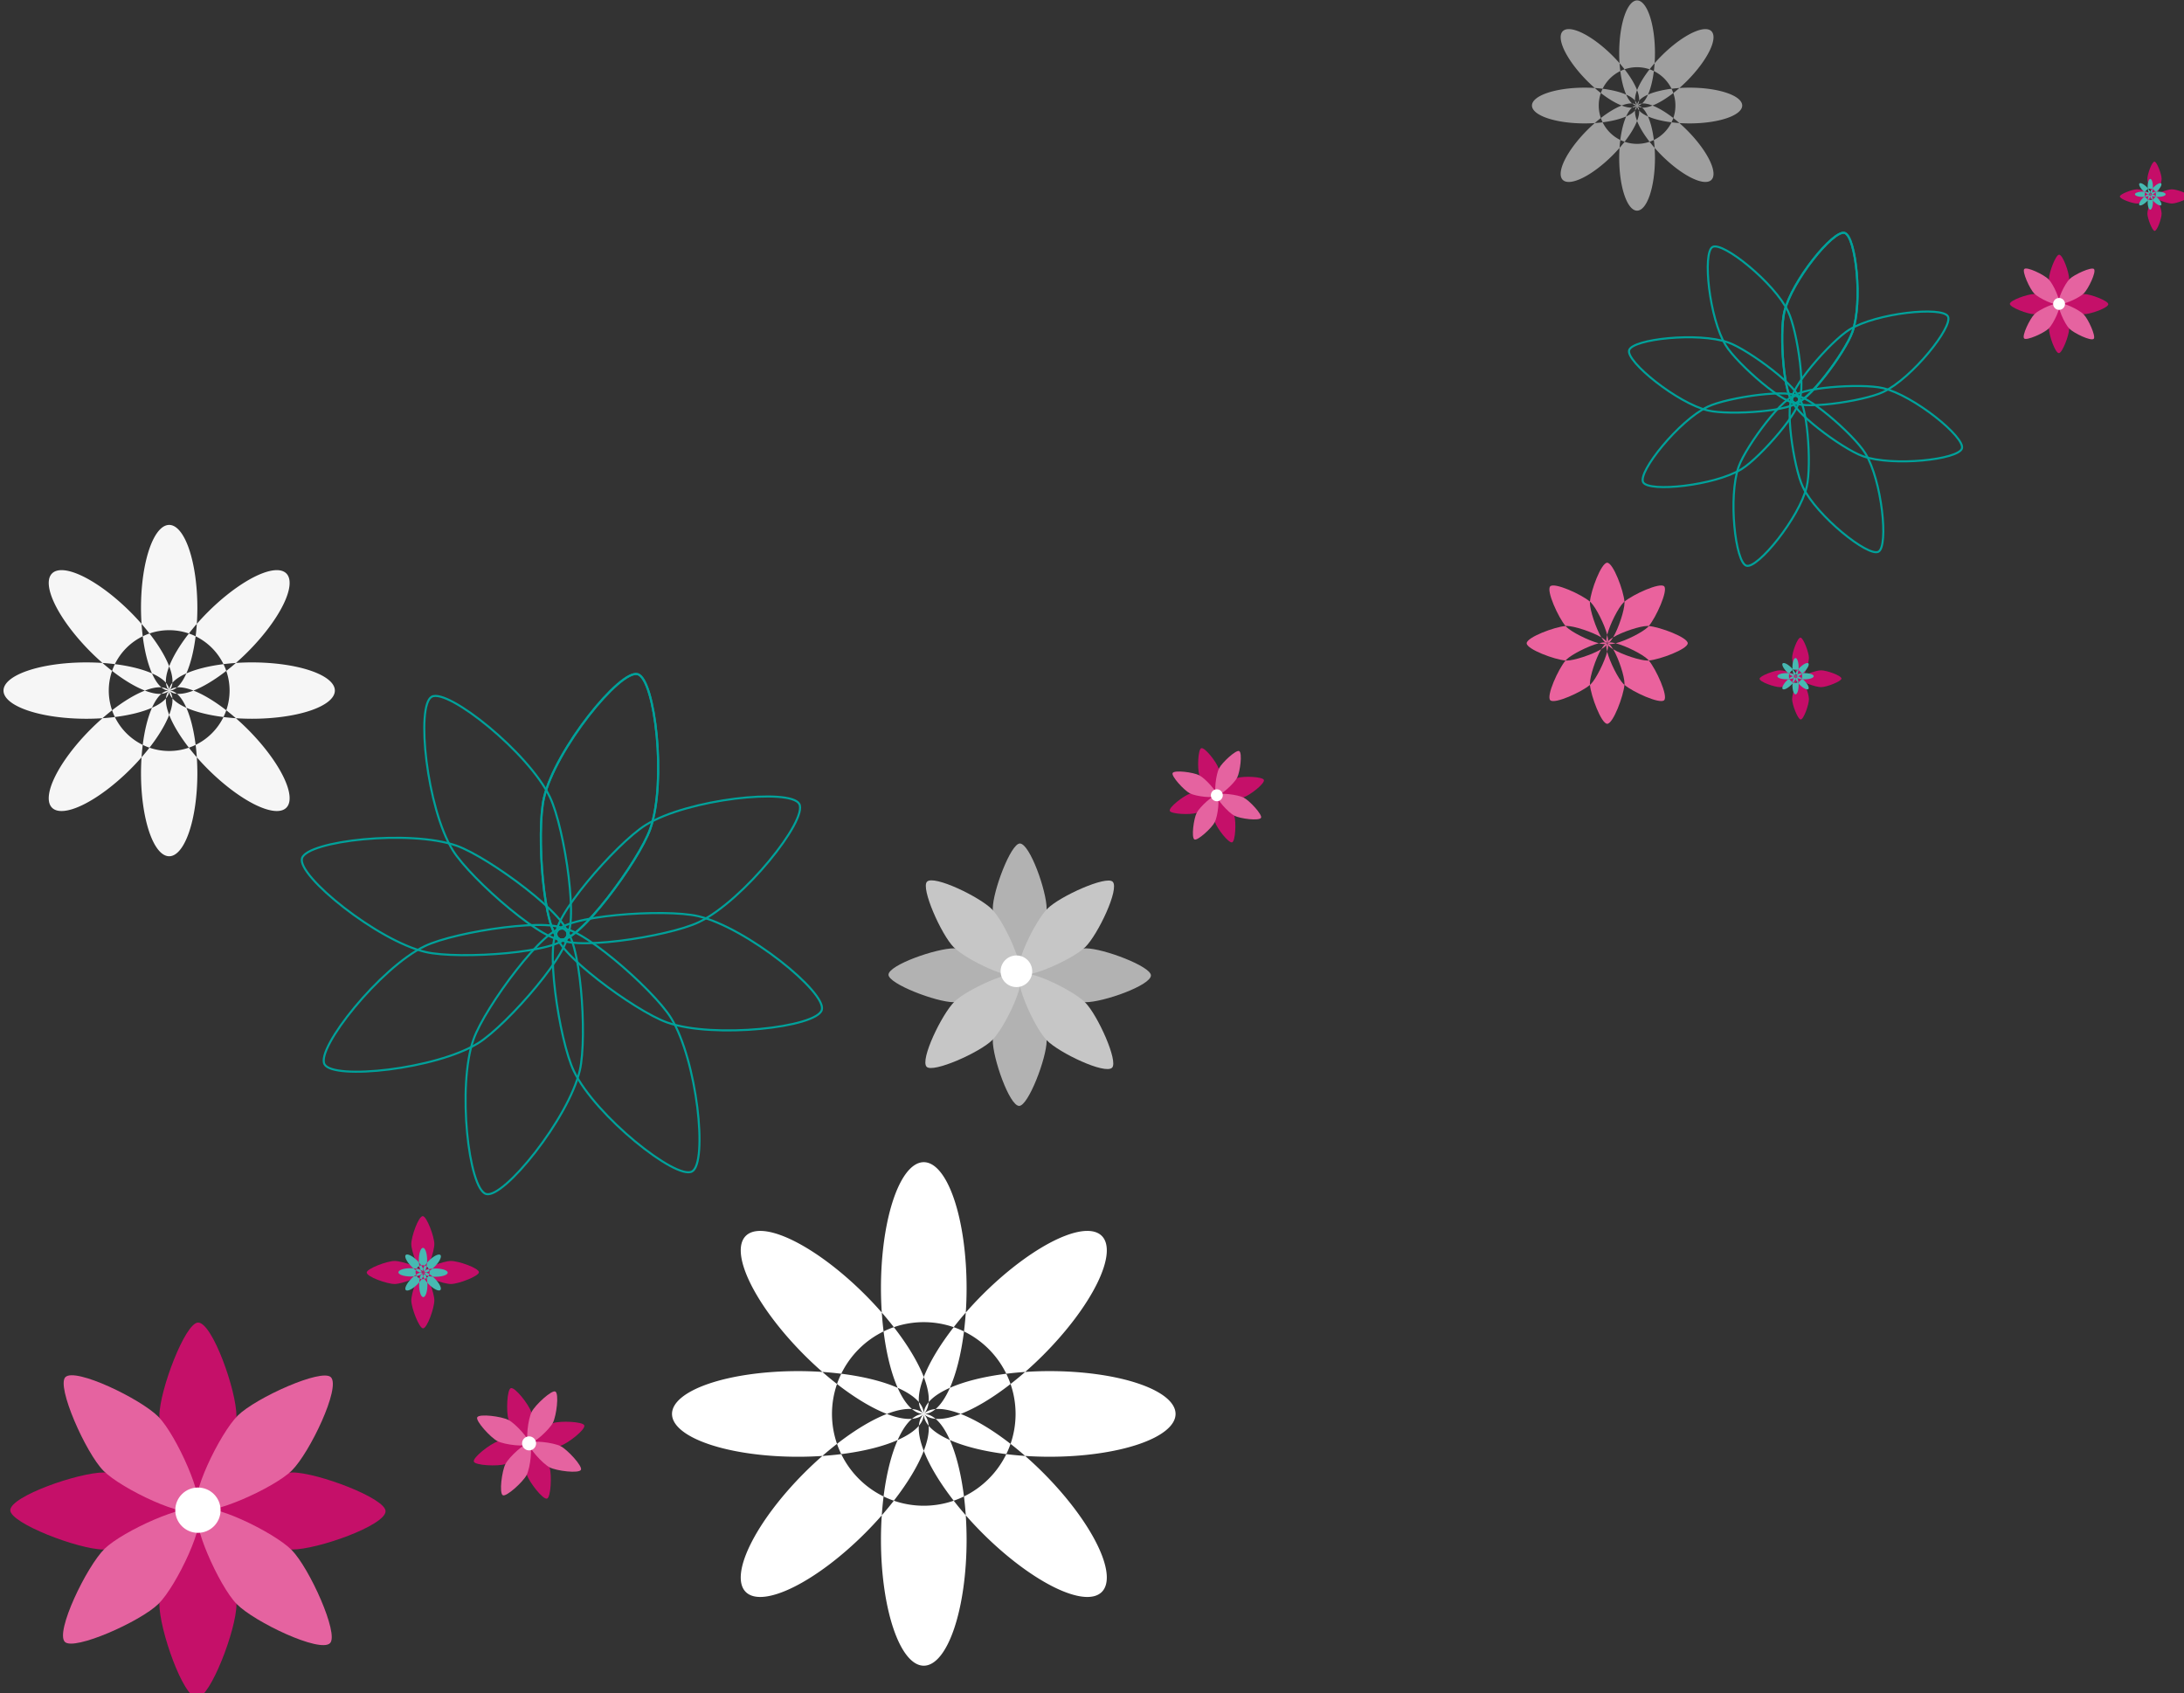 <?xml version="1.0" encoding="UTF-8" standalone="no"?>
<svg
   xmlns:dc="http://purl.org/dc/elements/1.1/"
   xmlns:cc="http://creativecommons.org/ns#"
   xmlns:rdf="http://www.w3.org/1999/02/22-rdf-syntax-ns#"
   xmlns:svg="http://www.w3.org/2000/svg"
   xmlns="http://www.w3.org/2000/svg"
   xmlns:sodipodi="http://sodipodi.sourceforge.net/DTD/sodipodi-0.dtd"
   xmlns:inkscape="http://www.inkscape.org/namespaces/inkscape"
   width="1063.058"
   height="824.201"
   viewBox="0 0 281.267 218.07"
   version="1.1"
   id="svg8"
   inkscape:version="1.0 (4035a4fb49, 2020-05-01)"
   sodipodi:docname="bg-flowers.svg">
  <rect x="0" y="0" width="281.267" height="218.07" fill="#333333" stroke="none"/>
  <defs
     id="defs2" />
  <sodipodi:namedview
     id="base"
     pagecolor="#dadada"
     bordercolor="#666666"
     borderopacity="1.0"
     inkscape:pageopacity="0"
     inkscape:pageshadow="2"
     inkscape:zoom="2"
     inkscape:cx="129.01655"
     inkscape:cy="409.17485"
     inkscape:document-units="px"
     inkscape:current-layer="layer1"
     showgrid="false"
     units="px"
     inkscape:window-width="1600"
     inkscape:window-height="877"
     inkscape:window-x="1432"
     inkscape:window-y="-8"
     inkscape:window-maximized="1"
     borderlayer="true"
     inkscape:snap-grids="true"
     inkscape:snap-page="true"
     inkscape:pagecheckerboard="false"
     showborder="true"
     inkscape:document-rotation="0"
     inkscape:snap-bbox="true"
     inkscape:snap-bbox-edge-midpoints="true"
     inkscape:snap-center="true" />
  <g
     inkscape:label="Layer 1"
     inkscape:groupmode="layer"
     id="layer1"
     transform="translate(-49.191,-57.908)">
    <g
       id="g1887"
       transform="rotate(16.44,251.139,265.506)">
      <path
         inkscape:transform-center-y="-10.310343"
         sodipodi:nodetypes="scscs"
         d="m 239.604,97.04 c 0.218,-4.082 -3.066,-11.953 -4.57,-11.953 -1.504,0 -4.788,7.871 -4.57,11.953 0.152,2.839 3.119,10.851 4.57,10.851 1.451,0 4.418,-8.012 4.57,-10.851 z"
         style="opacity:1;fill:none;fill-opacity:1;stroke:#00a19a;stroke-width:0.265;stroke-linejoin:round;stroke-miterlimit:4;stroke-dasharray:none;stroke-dashoffset:95;stroke-opacity:1"
         id="path1845" />
      <path
         id="path1850"
         style="opacity:1;fill:none;fill-opacity:1;stroke:#00a19a;stroke-width:0.265;stroke-linejoin:round;stroke-miterlimit:4;stroke-dasharray:none;stroke-dashoffset:95;stroke-opacity:1"
         d="m 239.604,97.04 c 0.218,-4.082 -3.066,-11.953 -4.57,-11.953 -1.504,0 -4.788,7.871 -4.57,11.953 0.152,2.839 3.119,10.851 4.57,10.851 1.451,0 4.418,-8.012 4.57,-10.851 z"
         sodipodi:nodetypes="scscs"
         inkscape:transform-center-y="-10.941767" />
      <path
         inkscape:transform-center-x="-10.941765"
         inkscape:transform-center-y="-2.4686329e-06"
         sodipodi:nodetypes="scscs"
         d="m 245.425,112.001 c 4.082,0.218 11.953,-3.066 11.953,-4.57 0,-1.504 -7.871,-4.788 -11.953,-4.57 -2.839,0.152 -10.851,3.119 -10.851,4.57 0,1.451 8.012,4.418 10.851,4.57 z"
         style="opacity:1;fill:none;fill-opacity:1;stroke:#00a19a;stroke-width:0.265;stroke-linejoin:round;stroke-miterlimit:4;stroke-dasharray:none;stroke-dashoffset:95;stroke-opacity:1"
         id="path1864" />
      <path
         inkscape:transform-center-y="10.941763"
         sodipodi:nodetypes="scscs"
         d="m 230.464,117.822 c -0.218,4.082 3.066,11.953 4.57,11.953 1.504,0 4.788,-7.871 4.57,-11.953 -0.152,-2.839 -3.119,-10.851 -4.57,-10.851 -1.451,0 -4.418,8.012 -4.57,10.851 z"
         style="opacity:1;fill:none;fill-opacity:1;stroke:#00a19a;stroke-width:0.265;stroke-linejoin:round;stroke-miterlimit:4;stroke-dasharray:none;stroke-dashoffset:95;stroke-opacity:1"
         id="path1866" />
      <path
         id="path1868"
         style="opacity:1;fill:none;fill-opacity:1;stroke:#00a19a;stroke-width:0.265;stroke-linejoin:round;stroke-miterlimit:4;stroke-dasharray:none;stroke-dashoffset:95;stroke-opacity:1"
         d="m 224.643,102.861 c -4.082,-0.218 -11.953,3.066 -11.953,4.57 0,1.504 7.871,4.788 11.953,4.57 2.839,-0.152 10.851,-3.119 10.851,-4.57 0,-1.451 -8.012,-4.418 -10.851,-4.57 z"
         sodipodi:nodetypes="scscs"
         inkscape:transform-center-y="-2.4689586e-06"
         inkscape:transform-center-x="10.941765" />
      <path
         inkscape:transform-center-x="-7.7493105"
         inkscape:transform-center-y="-7.7493065"
         sodipodi:nodetypes="scscs"
         d="m 245.613,103.315 c 3.041,-2.732 6.284,-10.62 5.22,-11.683 -1.064,-1.064 -8.951,2.179 -11.683,5.22 -1.9,2.115 -5.467,9.878 -4.441,10.904 1.026,1.026 8.789,-2.541 10.904,-4.441 z"
         style="opacity:1;fill:none;fill-opacity:1;stroke:#00a19a;stroke-width:0.265;stroke-linejoin:round;stroke-miterlimit:4;stroke-dasharray:none;stroke-dashoffset:95;stroke-opacity:1"
         id="path1870" />
      <path
         id="path1872"
         style="opacity:1;fill:none;fill-opacity:1;stroke:#00a19a;stroke-width:0.265;stroke-linejoin:round;stroke-miterlimit:4;stroke-dasharray:none;stroke-dashoffset:95;stroke-opacity:1"
         d="m 239.15,118.01 c 2.732,3.041 10.62,6.284 11.683,5.22 1.064,-1.064 -2.179,-8.951 -5.22,-11.683 -2.115,-1.9 -9.878,-5.467 -10.904,-4.441 -1.026,1.026 2.541,8.789 4.441,10.904 z"
         sodipodi:nodetypes="scscs"
         inkscape:transform-center-y="7.7493081"
         inkscape:transform-center-x="-7.7493039" />
      <path
         inkscape:transform-center-x="7.7493109"
         id="path1874"
         style="opacity:1;fill:none;fill-opacity:1;stroke:#00a19a;stroke-width:0.265;stroke-linejoin:round;stroke-miterlimit:4;stroke-dasharray:none;stroke-dashoffset:95;stroke-opacity:1"
         d="m 224.455,111.547 c -3.041,2.732 -6.284,10.62 -5.22,11.683 1.064,1.064 8.951,-2.179 11.683,-5.22 1.9,-2.115 5.467,-9.878 4.441,-10.904 -1.026,-1.026 -8.789,2.541 -10.904,4.441 z"
         sodipodi:nodetypes="scscs"
         inkscape:transform-center-y="7.7493017" />
      <path
         inkscape:transform-center-x="7.7493039"
         inkscape:transform-center-y="-7.7493127"
         sodipodi:nodetypes="scscs"
         d="m 230.918,96.852 c -2.732,-3.041 -10.62,-6.284 -11.683,-5.22 -1.064,1.064 2.179,8.951 5.22,11.683 2.115,1.9 9.878,5.467 10.904,4.441 1.026,-1.026 -2.541,-8.789 -4.441,-10.904 z"
         style="opacity:1;fill:none;fill-opacity:1;stroke:#00a19a;stroke-width:0.265;stroke-linejoin:round;stroke-miterlimit:4;stroke-dasharray:none;stroke-dashoffset:95;stroke-opacity:1"
         id="path1876" />
    </g>
    <g
       style="opacity:1;fill:#ffffff;fill-opacity:1;stroke-width:0.417"
       id="g1708"
       transform="matrix(2.395,0,0,2.395,-379.98,46.727)">
      <path
         transform="matrix(0.265,0,0,0.265,49.191,57.908)"
         d="m 671.955,68.404 a 18.627,18.627 0 0 0 -2.08,0.863 8.688,25.544 0 0 0 2.859,11.449 25.544,8.688 0 0 1 4.303,2.9 8.688,25.544 45 0 1 0.992,-5.094 25.544,8.688 45 0 0 -6.074,-10.119 z m 6.074,10.119 a 25.544,8.688 45 0 1 0.992,5.094 25.544,8.688 0 0 1 4.303,-2.9 8.688,25.544 0 0 1 -2.9,4.305 25.544,8.688 45 0 1 5.094,0.99 8.688,25.544 45 0 0 10.119,-6.074 18.627,18.627 0 0 0 -0.863,-2.08 25.544,8.688 0 0 0 -11.447,2.859 8.688,25.544 0 0 0 2.859,-11.449 18.627,18.627 0 0 0 -2.082,-0.863 8.688,25.544 45 0 0 -6.074,10.119 z m 7.488,7.488 a 8.688,25.544 45 0 1 -5.094,0.994 8.688,25.544 0 0 1 2.9,4.301 25.544,8.688 0 0 0 11.449,2.861 18.627,18.627 0 0 0 0.863,-2.082 25.544,8.688 45 0 0 -10.119,-6.074 z m -2.193,5.295 A 25.544,8.688 0 0 1 679.02,88.406 8.688,25.544 45 0 1 678.029,93.5 a 25.544,8.688 45 0 1 -0.994,-5.094 25.544,8.688 0 0 1 -4.301,2.9 8.688,25.544 0 0 0 -2.861,11.449 18.627,18.627 0 0 0 2.08,0.865 8.688,25.544 45 0 0 6.076,-10.119 25.544,8.688 45 0 0 6.074,10.117 18.627,18.627 0 0 0 2.08,-0.861 8.688,25.544 0 0 0 -2.859,-11.451 z m -10.59,0 a 8.688,25.544 0 0 1 2.898,-4.303 25.544,8.688 45 0 1 -5.092,-0.992 8.688,25.544 45 0 1 5.094,-0.992 8.688,25.544 0 0 1 -2.9,-4.303 25.544,8.688 8.0051232e-5 0 0 -11.449,-2.861 18.627,18.627 0 0 0 -0.865,2.082 25.544,8.688 45 0 0 10.119,6.074 8.688,25.544 45 0 0 -10.117,6.074 18.627,18.627 0 0 0 0.861,2.08 25.544,8.688 0 0 0 11.451,-2.859 z"
         style="opacity:1;fill:#ffffff;fill-opacity:1;stroke:none;stroke-width:10.437;stroke-linejoin:round;stroke-dashoffset:95"
         id="path1702" />
      <path
         transform="matrix(0.265,0,0,0.265,49.191,57.908)"
         d="m 678.029,34.926 a 8.688,25.544 0 0 0 -2.887,1.449 8.688,25.544 0 0 0 -5.803,24.094 8.688,25.544 0 0 0 0.168,4.971 25.544,8.688 45 0 1 2.447,2.965 18.627,18.627 0 0 1 5.979,-1.018 18.627,18.627 0 0 1 6.168,1.02 8.688,25.544 45 0 1 2.449,-2.967 8.688,25.544 0 0 1 -0.365,3.83 18.627,18.627 0 0 1 8.588,8.588 25.544,8.688 0 0 1 3.828,-0.367 8.688,25.544 45 0 1 -2.965,2.447 18.627,18.627 0 0 1 0,0.002 18.627,18.627 0 0 1 1.02,6.072 18.627,18.627 0 0 1 -1.02,6.074 25.544,8.688 45 0 1 2.963,2.447 25.544,8.688 0 0 1 -3.826,-0.365 18.627,18.627 0 0 1 -8.59,8.588 8.688,25.544 0 0 1 0.367,3.828 25.544,8.688 45 0 1 -2.447,-2.965 25.544,8.688 45 0 1 -0.002,0 18.627,18.627 0 0 1 -6.072,1.02 18.627,18.627 0 0 1 -6.074,-1.02 8.688,25.544 45 0 1 -2.447,2.965 8.688,25.544 0 0 1 0.365,-3.826 18.627,18.627 0 0 1 -8.59,-8.592 25.544,8.688 0 0 1 -3.826,0.367 8.688,25.544 45 0 0 -3.633,3.398 8.688,25.544 45 0 0 -11.92,24.205 8.688,25.544 45 0 0 24.205,-11.92 8.688,25.544 45 0 0 3.396,-3.631 8.688,25.544 0 0 0 -0.164,4.971 8.688,25.544 0 0 0 8.688,25.543 8.688,25.544 0 0 0 8.688,-25.543 8.688,25.544 0 0 0 -0.168,-4.973 25.544,8.688 45 0 0 3.398,3.633 25.544,8.688 45 0 0 24.205,11.92 25.544,8.688 45 0 0 -11.918,-24.205 25.544,8.688 45 0 0 -3.633,-3.398 25.544,8.688 0 0 0 4.971,0.166 25.544,8.688 0 0 0 25.545,-8.688 25.544,8.688 0 0 0 -25.545,-8.688 25.544,8.688 0 0 0 -0.291,0 25.544,8.688 0 0 0 -4.678,0.166 8.688,25.544 45 0 0 3.631,-3.396 8.688,25.544 45 0 0 11.918,-24.205 8.688,25.544 45 0 0 -3.066,-1.016 8.688,25.544 45 0 0 -21.139,12.934 8.688,25.544 45 0 0 -3.395,3.631 8.688,25.544 0 0 0 0.164,-4.969 8.688,25.544 0 0 0 -8.688,-25.543 z m -20.572,59.607 a 8.688,25.544 45 0 1 2.965,-2.447 18.627,18.627 0 0 1 -1.02,-6.074 18.627,18.627 0 0 1 1.02,-6.074 25.544,8.688 45 0 1 -2.965,-2.447 25.544,8.688 8.0051232e-5 0 1 3.826,0.365 18.627,18.627 0 0 1 8.592,-8.588 8.688,25.544 0 0 1 -0.367,-3.828 25.544,8.688 45 0 0 -3.398,-3.633 25.544,8.688 45 0 0 -21.271,-12.936 25.544,8.688 45 0 0 -2.934,1.018 25.544,8.688 45 0 0 11.92,24.205 25.544,8.688 45 0 0 3.633,3.395 25.544,8.688 0 0 0 -4.973,-0.164 25.544,8.688 0 0 0 -0.291,0 25.544,8.688 0 0 0 -25.252,8.688 25.544,8.688 0 0 0 25.543,8.688 25.544,8.688 0 0 0 4.973,-0.166 z"
         inkscape:transform-center-y="6.7584424"
         style="opacity:1;fill:#ffffff;fill-opacity:1;stroke:none;stroke-width:10.437;stroke-linejoin:round;stroke-dashoffset:95"
         id="path1704" />
      <path
         transform="matrix(0.265,0,0,0.265,49.191,57.908)"
         d="m 677.037,83.617 a 8.688,25.544 45 0 0 0.992,2.395 25.544,8.688 0 0 0 -0.992,-2.395 z m 0.992,2.395 a 25.544,8.688 45 0 0 0.992,-2.395 25.544,8.688 0 0 0 -0.992,2.395 z m 0,0 a 8.688,25.544 0 0 0 2.395,-0.992 25.544,8.688 45 0 0 -2.395,0.992 z m 0,0 a 8.688,25.544 45 0 0 2.395,0.992 8.688,25.544 0 0 0 -2.395,-0.992 z m 0,0 a 25.544,8.688 0 0 0 0.992,2.395 8.688,25.544 45 0 0 -0.992,-2.395 z m 0,0 a 25.544,8.688 45 0 0 -0.992,2.395 25.544,8.688 0 0 0 0.992,-2.395 z m 0,0 a 8.688,25.544 0 0 0 -2.395,0.992 25.544,8.688 45 0 0 2.395,-0.992 z m 0,0 a 8.688,25.544 45 0 0 -2.395,-0.992 8.688,25.544 0 0 0 2.395,0.992 z"
         inkscape:transform-center-y="-0.31672346"
         inkscape:transform-center-x="0.13117044"
         style="opacity:1;fill:#ffffff;fill-opacity:1;stroke:none;stroke-width:10.437;stroke-linejoin:round;stroke-dashoffset:95"
         id="path1706" />
    </g>
    <g
       id="g1700"
       transform="matrix(1.182,0,0,1.182,-64.46,-26.073)"
       style="stroke-width:0.846">
      <g
         id="g1681"
         transform="matrix(0.265,0,0,0.265,-124.186,-36.407)"
         style="stroke-width:0.846">
        <path
           style="clip-rule:evenodd;fill:#c50d68;fill-rule:evenodd;stroke-width:0.846"
           inkscape:connector-curvature="0"
           id="path1673"
           d="m 1571.821,684.423 c -1.162,0 -3.514,-6.095 -3.525,-8.365 -0.012,-2.268 2.159,-8.395 3.438,-8.395 1.162,0 3.46,6.079 3.475,8.337 0.012,2.27 -2.138,8.423 -3.388,8.423 z" />
        <path
           style="clip-rule:evenodd;fill:#c50d68;fill-rule:evenodd;stroke-width:0.846"
           inkscape:connector-curvature="0"
           id="path1675"
           d="m 1571.821,701.324 c -1.162,0 -3.514,-6.095 -3.525,-8.364 -0.012,-2.268 2.159,-8.395 3.438,-8.395 1.162,0 3.46,6.079 3.475,8.337 0.012,2.268 -2.138,8.422 -3.388,8.422 z" />
        <path
           style="clip-rule:evenodd;fill:#c50d68;fill-rule:evenodd;stroke-width:0.846"
           inkscape:connector-curvature="0"
           id="path1677"
           d="m 1571.679,684.496 c 0,1.164 -6.095,3.514 -8.364,3.526 -2.268,0.012 -8.395,-2.16 -8.395,-3.438 0,-1.164 6.079,-3.461 8.337,-3.474 2.269,-0.015 8.422,2.137 8.422,3.386 z" />
        <path
           style="clip-rule:evenodd;fill:#c50d68;fill-rule:evenodd;stroke-width:0.846"
           inkscape:connector-curvature="0"
           id="path1679"
           d="m 1588.583,684.496 c 0,1.164 -6.096,3.514 -8.364,3.526 -2.269,0.012 -8.394,-2.16 -8.394,-3.438 0,-1.164 6.077,-3.461 8.336,-3.474 2.268,-0.015 8.422,2.137 8.422,3.386 z" />
      </g>
      <g
         style="opacity:1;fill:#47b9b2;fill-opacity:1;stroke-width:5.809"
         transform="matrix(0.146,0,0,0.146,258.369,132.946)"
         id="g1689">
        <path
           id="path1683"
           style="opacity:1;fill:#47b9b2;fill-opacity:1;stroke:none;stroke-width:145.218;stroke-linejoin:round;stroke-dashoffset:95"
           d="m 671.955,68.404 a 18.627,18.627 0 0 0 -2.08,0.863 8.688,25.544 0 0 0 2.859,11.449 25.544,8.688 0 0 1 4.303,2.9 8.688,25.544 45 0 1 0.992,-5.094 25.544,8.688 45 0 0 -6.074,-10.119 z m 6.074,10.119 a 25.544,8.688 45 0 1 0.992,5.094 25.544,8.688 0 0 1 4.303,-2.9 8.688,25.544 0 0 1 -2.9,4.305 25.544,8.688 45 0 1 5.094,0.99 8.688,25.544 45 0 0 10.119,-6.074 18.627,18.627 0 0 0 -0.863,-2.08 25.544,8.688 0 0 0 -11.447,2.859 8.688,25.544 0 0 0 2.859,-11.449 18.627,18.627 0 0 0 -2.082,-0.863 8.688,25.544 45 0 0 -6.074,10.119 z m 7.488,7.488 a 8.688,25.544 45 0 1 -5.094,0.994 8.688,25.544 0 0 1 2.9,4.301 25.544,8.688 0 0 0 11.449,2.861 18.627,18.627 0 0 0 0.863,-2.082 25.544,8.688 45 0 0 -10.119,-6.074 z m -2.193,5.295 A 25.544,8.688 0 0 1 679.02,88.406 8.688,25.544 45 0 1 678.029,93.5 a 25.544,8.688 45 0 1 -0.994,-5.094 25.544,8.688 0 0 1 -4.301,2.9 8.688,25.544 0 0 0 -2.861,11.449 18.627,18.627 0 0 0 2.08,0.865 8.688,25.544 45 0 0 6.076,-10.119 25.544,8.688 45 0 0 6.074,10.117 18.627,18.627 0 0 0 2.08,-0.861 8.688,25.544 0 0 0 -2.859,-11.451 z m -10.59,0 a 8.688,25.544 0 0 1 2.898,-4.303 25.544,8.688 45 0 1 -5.092,-0.992 8.688,25.544 45 0 1 5.094,-0.992 8.688,25.544 0 0 1 -2.9,-4.303 25.544,8.688 8.0051232e-5 0 0 -11.449,-2.861 18.627,18.627 0 0 0 -0.865,2.082 25.544,8.688 45 0 0 10.119,6.074 8.688,25.544 45 0 0 -10.117,6.074 18.627,18.627 0 0 0 0.861,2.08 25.544,8.688 0 0 0 11.451,-2.859 z"
           transform="matrix(0.265,0,0,0.265,49.191,57.908)" />
        <path
           id="path1685"
           style="opacity:1;fill:#47b9b2;fill-opacity:1;stroke:none;stroke-width:145.218;stroke-linejoin:round;stroke-dashoffset:95"
           inkscape:transform-center-y="6.7584424"
           d="m 678.029,34.926 a 8.688,25.544 0 0 0 -2.887,1.449 8.688,25.544 0 0 0 -5.803,24.094 8.688,25.544 0 0 0 0.168,4.971 25.544,8.688 45 0 1 2.447,2.965 18.627,18.627 0 0 1 5.979,-1.018 18.627,18.627 0 0 1 6.168,1.02 8.688,25.544 45 0 1 2.449,-2.967 8.688,25.544 0 0 1 -0.365,3.83 18.627,18.627 0 0 1 8.588,8.588 25.544,8.688 0 0 1 3.828,-0.367 8.688,25.544 45 0 1 -2.965,2.447 18.627,18.627 0 0 1 0,0.002 18.627,18.627 0 0 1 1.02,6.072 18.627,18.627 0 0 1 -1.02,6.074 25.544,8.688 45 0 1 2.963,2.447 25.544,8.688 0 0 1 -3.826,-0.365 18.627,18.627 0 0 1 -8.59,8.588 8.688,25.544 0 0 1 0.367,3.828 25.544,8.688 45 0 1 -2.447,-2.965 25.544,8.688 45 0 1 -0.002,0 18.627,18.627 0 0 1 -6.072,1.02 18.627,18.627 0 0 1 -6.074,-1.02 8.688,25.544 45 0 1 -2.447,2.965 8.688,25.544 0 0 1 0.365,-3.826 18.627,18.627 0 0 1 -8.59,-8.592 25.544,8.688 0 0 1 -3.826,0.367 8.688,25.544 45 0 0 -3.633,3.398 8.688,25.544 45 0 0 -11.92,24.205 8.688,25.544 45 0 0 24.205,-11.92 8.688,25.544 45 0 0 3.396,-3.631 8.688,25.544 0 0 0 -0.164,4.971 8.688,25.544 0 0 0 8.688,25.543 8.688,25.544 0 0 0 8.688,-25.543 8.688,25.544 0 0 0 -0.168,-4.973 25.544,8.688 45 0 0 3.398,3.633 25.544,8.688 45 0 0 24.205,11.92 25.544,8.688 45 0 0 -11.918,-24.205 25.544,8.688 45 0 0 -3.633,-3.398 25.544,8.688 0 0 0 4.971,0.166 25.544,8.688 0 0 0 25.545,-8.688 25.544,8.688 0 0 0 -25.545,-8.688 25.544,8.688 0 0 0 -0.291,0 25.544,8.688 0 0 0 -4.678,0.166 8.688,25.544 45 0 0 3.631,-3.396 8.688,25.544 45 0 0 11.918,-24.205 8.688,25.544 45 0 0 -3.066,-1.016 8.688,25.544 45 0 0 -21.139,12.934 8.688,25.544 45 0 0 -3.395,3.631 8.688,25.544 0 0 0 0.164,-4.969 8.688,25.544 0 0 0 -8.688,-25.543 z m -20.572,59.607 a 8.688,25.544 45 0 1 2.965,-2.447 18.627,18.627 0 0 1 -1.02,-6.074 18.627,18.627 0 0 1 1.02,-6.074 25.544,8.688 45 0 1 -2.965,-2.447 25.544,8.688 8.0051232e-5 0 1 3.826,0.365 18.627,18.627 0 0 1 8.592,-8.588 8.688,25.544 0 0 1 -0.367,-3.828 25.544,8.688 45 0 0 -3.398,-3.633 25.544,8.688 45 0 0 -21.271,-12.936 25.544,8.688 45 0 0 -2.934,1.018 25.544,8.688 45 0 0 11.92,24.205 25.544,8.688 45 0 0 3.633,3.395 25.544,8.688 0 0 0 -4.973,-0.164 25.544,8.688 0 0 0 -0.291,0 25.544,8.688 0 0 0 -25.252,8.688 25.544,8.688 0 0 0 25.543,8.688 25.544,8.688 0 0 0 4.973,-0.166 z"
           transform="matrix(0.265,0,0,0.265,49.191,57.908)" />
        <path
           id="path1687"
           style="opacity:1;fill:#47b9b2;fill-opacity:1;stroke:none;stroke-width:145.218;stroke-linejoin:round;stroke-dashoffset:95"
           inkscape:transform-center-x="0.13117044"
           inkscape:transform-center-y="-0.31672346"
           d="m 677.037,83.617 a 8.688,25.544 45 0 0 0.992,2.395 25.544,8.688 0 0 0 -0.992,-2.395 z m 0.992,2.395 a 25.544,8.688 45 0 0 0.992,-2.395 25.544,8.688 0 0 0 -0.992,2.395 z m 0,0 a 8.688,25.544 0 0 0 2.395,-0.992 25.544,8.688 45 0 0 -2.395,0.992 z m 0,0 a 8.688,25.544 45 0 0 2.395,0.992 8.688,25.544 0 0 0 -2.395,-0.992 z m 0,0 a 25.544,8.688 0 0 0 0.992,2.395 8.688,25.544 45 0 0 -0.992,-2.395 z m 0,0 a 25.544,8.688 45 0 0 -0.992,2.395 25.544,8.688 0 0 0 0.992,-2.395 z m 0,0 a 8.688,25.544 0 0 0 -2.395,0.992 25.544,8.688 45 0 0 2.395,-0.992 z m 0,0 a 8.688,25.544 45 0 0 -2.395,-0.992 8.688,25.544 0 0 0 2.395,0.992 z"
           transform="matrix(0.265,0,0,0.265,49.191,57.908)" />
      </g>
    </g>
    <g
       transform="matrix(1.576,0,0,1.576,-289.718,19.662)"
       id="g1582"
       style="opacity:1;fill:#f6f6f6;fill-opacity:1;stroke-width:0.635">
      <path
         id="path1576"
         style="opacity:1;fill:#f6f6f6;fill-opacity:1;stroke:none;stroke-width:15.865;stroke-linejoin:round;stroke-dashoffset:95"
         d="m 671.955,68.404 a 18.627,18.627 0 0 0 -2.08,0.863 8.688,25.544 0 0 0 2.859,11.449 25.544,8.688 0 0 1 4.303,2.9 8.688,25.544 45 0 1 0.992,-5.094 25.544,8.688 45 0 0 -6.074,-10.119 z m 6.074,10.119 a 25.544,8.688 45 0 1 0.992,5.094 25.544,8.688 0 0 1 4.303,-2.9 8.688,25.544 0 0 1 -2.9,4.305 25.544,8.688 45 0 1 5.094,0.99 8.688,25.544 45 0 0 10.119,-6.074 18.627,18.627 0 0 0 -0.863,-2.08 25.544,8.688 0 0 0 -11.447,2.859 8.688,25.544 0 0 0 2.859,-11.449 18.627,18.627 0 0 0 -2.082,-0.863 8.688,25.544 45 0 0 -6.074,10.119 z m 7.488,7.488 a 8.688,25.544 45 0 1 -5.094,0.994 8.688,25.544 0 0 1 2.9,4.301 25.544,8.688 0 0 0 11.449,2.861 18.627,18.627 0 0 0 0.863,-2.082 25.544,8.688 45 0 0 -10.119,-6.074 z m -2.193,5.295 A 25.544,8.688 0 0 1 679.02,88.406 8.688,25.544 45 0 1 678.029,93.5 a 25.544,8.688 45 0 1 -0.994,-5.094 25.544,8.688 0 0 1 -4.301,2.9 8.688,25.544 0 0 0 -2.861,11.449 18.627,18.627 0 0 0 2.08,0.865 8.688,25.544 45 0 0 6.076,-10.119 25.544,8.688 45 0 0 6.074,10.117 18.627,18.627 0 0 0 2.08,-0.861 8.688,25.544 0 0 0 -2.859,-11.451 z m -10.59,0 a 8.688,25.544 0 0 1 2.898,-4.303 25.544,8.688 45 0 1 -5.092,-0.992 8.688,25.544 45 0 1 5.094,-0.992 8.688,25.544 0 0 1 -2.9,-4.303 25.544,8.688 8.0051232e-5 0 0 -11.449,-2.861 18.627,18.627 0 0 0 -0.865,2.082 25.544,8.688 45 0 0 10.119,6.074 8.688,25.544 45 0 0 -10.117,6.074 18.627,18.627 0 0 0 0.861,2.08 25.544,8.688 0 0 0 11.451,-2.859 z"
         transform="matrix(0.265,0,0,0.265,49.191,57.908)" />
      <path
         id="path1578"
         style="opacity:1;fill:#f6f6f6;fill-opacity:1;stroke:none;stroke-width:15.865;stroke-linejoin:round;stroke-dashoffset:95"
         inkscape:transform-center-y="6.7584424"
         d="m 678.029,34.926 a 8.688,25.544 0 0 0 -2.887,1.449 8.688,25.544 0 0 0 -5.803,24.094 8.688,25.544 0 0 0 0.168,4.971 25.544,8.688 45 0 1 2.447,2.965 18.627,18.627 0 0 1 5.979,-1.018 18.627,18.627 0 0 1 6.168,1.02 8.688,25.544 45 0 1 2.449,-2.967 8.688,25.544 0 0 1 -0.365,3.83 18.627,18.627 0 0 1 8.588,8.588 25.544,8.688 0 0 1 3.828,-0.367 8.688,25.544 45 0 1 -2.965,2.447 18.627,18.627 0 0 1 0,0.002 18.627,18.627 0 0 1 1.02,6.072 18.627,18.627 0 0 1 -1.02,6.074 25.544,8.688 45 0 1 2.963,2.447 25.544,8.688 0 0 1 -3.826,-0.365 18.627,18.627 0 0 1 -8.59,8.588 8.688,25.544 0 0 1 0.367,3.828 25.544,8.688 45 0 1 -2.447,-2.965 25.544,8.688 45 0 1 -0.002,0 18.627,18.627 0 0 1 -6.072,1.02 18.627,18.627 0 0 1 -6.074,-1.02 8.688,25.544 45 0 1 -2.447,2.965 8.688,25.544 0 0 1 0.365,-3.826 18.627,18.627 0 0 1 -8.59,-8.592 25.544,8.688 0 0 1 -3.826,0.367 8.688,25.544 45 0 0 -3.633,3.398 8.688,25.544 45 0 0 -11.92,24.205 8.688,25.544 45 0 0 24.205,-11.92 8.688,25.544 45 0 0 3.396,-3.631 8.688,25.544 0 0 0 -0.164,4.971 8.688,25.544 0 0 0 8.688,25.543 8.688,25.544 0 0 0 8.688,-25.543 8.688,25.544 0 0 0 -0.168,-4.973 25.544,8.688 45 0 0 3.398,3.633 25.544,8.688 45 0 0 24.205,11.92 25.544,8.688 45 0 0 -11.918,-24.205 25.544,8.688 45 0 0 -3.633,-3.398 25.544,8.688 0 0 0 4.971,0.166 25.544,8.688 0 0 0 25.545,-8.688 25.544,8.688 0 0 0 -25.545,-8.688 25.544,8.688 0 0 0 -0.291,0 25.544,8.688 0 0 0 -4.678,0.166 8.688,25.544 45 0 0 3.631,-3.396 8.688,25.544 45 0 0 11.918,-24.205 8.688,25.544 45 0 0 -3.066,-1.016 8.688,25.544 45 0 0 -21.139,12.934 8.688,25.544 45 0 0 -3.395,3.631 8.688,25.544 0 0 0 0.164,-4.969 8.688,25.544 0 0 0 -8.688,-25.543 z m -20.572,59.607 a 8.688,25.544 45 0 1 2.965,-2.447 18.627,18.627 0 0 1 -1.02,-6.074 18.627,18.627 0 0 1 1.02,-6.074 25.544,8.688 45 0 1 -2.965,-2.447 25.544,8.688 8.0051232e-5 0 1 3.826,0.365 18.627,18.627 0 0 1 8.592,-8.588 8.688,25.544 0 0 1 -0.367,-3.828 25.544,8.688 45 0 0 -3.398,-3.633 25.544,8.688 45 0 0 -21.271,-12.936 25.544,8.688 45 0 0 -2.934,1.018 25.544,8.688 45 0 0 11.92,24.205 25.544,8.688 45 0 0 3.633,3.395 25.544,8.688 0 0 0 -4.973,-0.164 25.544,8.688 0 0 0 -0.291,0 25.544,8.688 0 0 0 -25.252,8.688 25.544,8.688 0 0 0 25.543,8.688 25.544,8.688 0 0 0 4.973,-0.166 z"
         transform="matrix(0.265,0,0,0.265,49.191,57.908)" />
      <path
         id="path1580"
         style="opacity:1;fill:#f6f6f6;fill-opacity:1;stroke:none;stroke-width:15.865;stroke-linejoin:round;stroke-dashoffset:95"
         inkscape:transform-center-x="0.13117044"
         inkscape:transform-center-y="-0.31672346"
         d="m 677.037,83.617 a 8.688,25.544 45 0 0 0.992,2.395 25.544,8.688 0 0 0 -0.992,-2.395 z m 0.992,2.395 a 25.544,8.688 45 0 0 0.992,-2.395 25.544,8.688 0 0 0 -0.992,2.395 z m 0,0 a 8.688,25.544 0 0 0 2.395,-0.992 25.544,8.688 45 0 0 -2.395,0.992 z m 0,0 a 8.688,25.544 45 0 0 2.395,0.992 8.688,25.544 0 0 0 -2.395,-0.992 z m 0,0 a 25.544,8.688 0 0 0 0.992,2.395 8.688,25.544 45 0 0 -0.992,-2.395 z m 0,0 a 25.544,8.688 45 0 0 -0.992,2.395 25.544,8.688 0 0 0 0.992,-2.395 z m 0,0 a 8.688,25.544 0 0 0 -2.395,0.992 25.544,8.688 45 0 0 2.395,-0.992 z m 0,0 a 8.688,25.544 45 0 0 -2.395,-0.992 8.688,25.544 0 0 0 2.395,0.992 z"
         transform="matrix(0.265,0,0,0.265,49.191,57.908)" />
    </g>
    <g
       id="g1542"
       transform="translate(31.155,-9.202)"
       style="opacity:0.53">
      <path
         transform="matrix(0.265,0,0,0.265,49.191,57.908)"
         d="m 671.955,68.404 a 18.627,18.627 0 0 0 -2.08,0.863 8.688,25.544 0 0 0 2.859,11.449 25.544,8.688 0 0 1 4.303,2.9 8.688,25.544 45 0 1 0.992,-5.094 25.544,8.688 45 0 0 -6.074,-10.119 z m 6.074,10.119 a 25.544,8.688 45 0 1 0.992,5.094 25.544,8.688 0 0 1 4.303,-2.9 8.688,25.544 0 0 1 -2.9,4.305 25.544,8.688 45 0 1 5.094,0.99 8.688,25.544 45 0 0 10.119,-6.074 18.627,18.627 0 0 0 -0.863,-2.08 25.544,8.688 0 0 0 -11.447,2.859 8.688,25.544 0 0 0 2.859,-11.449 18.627,18.627 0 0 0 -2.082,-0.863 8.688,25.544 45 0 0 -6.074,10.119 z m 7.488,7.488 a 8.688,25.544 45 0 1 -5.094,0.994 8.688,25.544 0 0 1 2.9,4.301 25.544,8.688 0 0 0 11.449,2.861 18.627,18.627 0 0 0 0.863,-2.082 25.544,8.688 45 0 0 -10.119,-6.074 z m -2.193,5.295 A 25.544,8.688 0 0 1 679.02,88.406 8.688,25.544 45 0 1 678.029,93.5 a 25.544,8.688 45 0 1 -0.994,-5.094 25.544,8.688 0 0 1 -4.301,2.9 8.688,25.544 0 0 0 -2.861,11.449 18.627,18.627 0 0 0 2.08,0.865 8.688,25.544 45 0 0 6.076,-10.119 25.544,8.688 45 0 0 6.074,10.117 18.627,18.627 0 0 0 2.08,-0.861 8.688,25.544 0 0 0 -2.859,-11.451 z m -10.59,0 a 8.688,25.544 0 0 1 2.898,-4.303 25.544,8.688 45 0 1 -5.092,-0.992 8.688,25.544 45 0 1 5.094,-0.992 8.688,25.544 0 0 1 -2.9,-4.303 25.544,8.688 8.0051232e-5 0 0 -11.449,-2.861 18.627,18.627 0 0 0 -0.865,2.082 25.544,8.688 45 0 0 10.119,6.074 8.688,25.544 45 0 0 -10.117,6.074 18.627,18.627 0 0 0 0.861,2.08 25.544,8.688 0 0 0 11.451,-2.859 z"
         style="opacity:1;fill:#ffffff;fill-opacity:1;stroke:none;stroke-width:25;stroke-linejoin:round;stroke-dashoffset:95"
         id="path1212" />
      <path
         transform="matrix(0.265,0,0,0.265,49.191,57.908)"
         d="m 678.029,34.926 a 8.688,25.544 0 0 0 -2.887,1.449 8.688,25.544 0 0 0 -5.803,24.094 8.688,25.544 0 0 0 0.168,4.971 25.544,8.688 45 0 1 2.447,2.965 18.627,18.627 0 0 1 5.979,-1.018 18.627,18.627 0 0 1 6.168,1.02 8.688,25.544 45 0 1 2.449,-2.967 8.688,25.544 0 0 1 -0.365,3.83 18.627,18.627 0 0 1 8.588,8.588 25.544,8.688 0 0 1 3.828,-0.367 8.688,25.544 45 0 1 -2.965,2.447 18.627,18.627 0 0 1 0,0.002 18.627,18.627 0 0 1 1.02,6.072 18.627,18.627 0 0 1 -1.02,6.074 25.544,8.688 45 0 1 2.963,2.447 25.544,8.688 0 0 1 -3.826,-0.365 18.627,18.627 0 0 1 -8.59,8.588 8.688,25.544 0 0 1 0.367,3.828 25.544,8.688 45 0 1 -2.447,-2.965 25.544,8.688 45 0 1 -0.002,0 18.627,18.627 0 0 1 -6.072,1.02 18.627,18.627 0 0 1 -6.074,-1.02 8.688,25.544 45 0 1 -2.447,2.965 8.688,25.544 0 0 1 0.365,-3.826 18.627,18.627 0 0 1 -8.59,-8.592 25.544,8.688 0 0 1 -3.826,0.367 8.688,25.544 45 0 0 -3.633,3.398 8.688,25.544 45 0 0 -11.92,24.205 8.688,25.544 45 0 0 24.205,-11.92 8.688,25.544 45 0 0 3.396,-3.631 8.688,25.544 0 0 0 -0.164,4.971 8.688,25.544 0 0 0 8.688,25.543 8.688,25.544 0 0 0 8.688,-25.543 8.688,25.544 0 0 0 -0.168,-4.973 25.544,8.688 45 0 0 3.398,3.633 25.544,8.688 45 0 0 24.205,11.92 25.544,8.688 45 0 0 -11.918,-24.205 25.544,8.688 45 0 0 -3.633,-3.398 25.544,8.688 0 0 0 4.971,0.166 25.544,8.688 0 0 0 25.545,-8.688 25.544,8.688 0 0 0 -25.545,-8.688 25.544,8.688 0 0 0 -0.291,0 25.544,8.688 0 0 0 -4.678,0.166 8.688,25.544 45 0 0 3.631,-3.396 8.688,25.544 45 0 0 11.918,-24.205 8.688,25.544 45 0 0 -3.066,-1.016 8.688,25.544 45 0 0 -21.139,12.934 8.688,25.544 45 0 0 -3.395,3.631 8.688,25.544 0 0 0 0.164,-4.969 8.688,25.544 0 0 0 -8.688,-25.543 z m -20.572,59.607 a 8.688,25.544 45 0 1 2.965,-2.447 18.627,18.627 0 0 1 -1.02,-6.074 18.627,18.627 0 0 1 1.02,-6.074 25.544,8.688 45 0 1 -2.965,-2.447 25.544,8.688 8.0051232e-5 0 1 3.826,0.365 18.627,18.627 0 0 1 8.592,-8.588 8.688,25.544 0 0 1 -0.367,-3.828 25.544,8.688 45 0 0 -3.398,-3.633 25.544,8.688 45 0 0 -21.271,-12.936 25.544,8.688 45 0 0 -2.934,1.018 25.544,8.688 45 0 0 11.92,24.205 25.544,8.688 45 0 0 3.633,3.395 25.544,8.688 0 0 0 -4.973,-0.164 25.544,8.688 0 0 0 -0.291,0 25.544,8.688 0 0 0 -25.252,8.688 25.544,8.688 0 0 0 25.543,8.688 25.544,8.688 0 0 0 4.973,-0.166 z"
         inkscape:transform-center-y="6.7584424"
         style="opacity:1;fill:#ffffff;fill-opacity:1;stroke:none;stroke-width:25;stroke-linejoin:round;stroke-dashoffset:95"
         id="path1196" />
      <path
         transform="matrix(0.265,0,0,0.265,49.191,57.908)"
         d="m 677.037,83.617 a 8.688,25.544 45 0 0 0.992,2.395 25.544,8.688 0 0 0 -0.992,-2.395 z m 0.992,2.395 a 25.544,8.688 45 0 0 0.992,-2.395 25.544,8.688 0 0 0 -0.992,2.395 z m 0,0 a 8.688,25.544 0 0 0 2.395,-0.992 25.544,8.688 45 0 0 -2.395,0.992 z m 0,0 a 8.688,25.544 45 0 0 2.395,0.992 8.688,25.544 0 0 0 -2.395,-0.992 z m 0,0 a 25.544,8.688 0 0 0 0.992,2.395 8.688,25.544 45 0 0 -0.992,-2.395 z m 0,0 a 25.544,8.688 45 0 0 -0.992,2.395 25.544,8.688 0 0 0 0.992,-2.395 z m 0,0 a 8.688,25.544 0 0 0 -2.395,0.992 25.544,8.688 45 0 0 2.395,-0.992 z m 0,0 a 8.688,25.544 45 0 0 -2.395,-0.992 8.688,25.544 0 0 0 2.395,0.992 z"
         inkscape:transform-center-y="-0.31672346"
         inkscape:transform-center-x="0.13117044"
         style="opacity:1;fill:#ffffff;fill-opacity:1;stroke:none;stroke-width:25;stroke-linejoin:round;stroke-dashoffset:95"
         id="path1471" />
    </g>
    <g
       transform="matrix(0.265,0,0,0.265,-180.196,115.276)"
       id="g242" />
    <rect
       id="rect298"
       height="0"
       width="0"
       y="185.675"
       x="-37.032"
       style="fill:#afca11;stroke-width:0.265" />
    <g
       id="g2786"
       transform="matrix(0.265,0,0,0.265,-180.196,115.276)" />
    <rect
       style="fill:#afca11;stroke-width:0.265"
       x="-37.032"
       y="185.675"
       width="0"
       height="0"
       id="rect2842" />
    <g
       transform="matrix(0.265,0,0,0.265,-89.854,-98.236)"
       id="g640">
      <g
         id="g626">
        <path
           d="m 620.504,1322.778 c 6.312,0 19.043,-33.02 19.104,-45.318 0.065,-12.284 -11.693,-45.479 -18.625,-45.479 -6.3,0 -18.742,32.932 -18.817,45.165 -0.088,12.292 11.574,45.632 18.338,45.632 z"
           id="path618"
           inkscape:connector-curvature="0"
           style="fill:#c51069" />
        <path
           d="m 620.504,1414.351 c 6.312,0 19.043,-33.021 19.104,-45.314 0.065,-12.283 -11.693,-45.476 -18.625,-45.476 -6.3,0 -18.742,32.926 -18.817,45.164 -0.088,12.295 11.574,45.626 18.338,45.626 z"
           id="path620"
           inkscape:connector-curvature="0"
           style="fill:#c51069" />
        <path
           d="m 621.275,1323.187 c 0,6.294 33.02,19.031 45.317,19.094 12.289,0.069 45.483,-11.699 45.483,-18.627 0,-6.293 -32.936,-18.745 -45.168,-18.821 -12.295,-0.072 -45.632,11.581 -45.632,18.354 z"
           id="path622"
           inkscape:connector-curvature="0"
           style="fill:#c51069" />
        <path
           d="m 529.695,1323.187 c 0,6.294 33.027,19.031 45.325,19.094 12.28,0.069 45.476,-11.699 45.476,-18.627 0,-6.293 -32.93,-18.745 -45.166,-18.821 -12.296,-0.072 -45.635,11.581 -45.635,18.354 z"
           id="path624"
           inkscape:connector-curvature="0"
           style="fill:#c51069" />
      </g>
      <g
         id="g636"
         transform="translate(2.47,0.088)">
        <path
           d="m 618.503,1322.331 c 4.453,4.451 36.812,-9.886 45.547,-18.539 8.729,-8.641 23.883,-40.439 18.984,-45.329 -4.452,-4.452 -36.538,10.029 -45.244,18.623 -8.744,8.645 -24.075,40.452 -19.287,45.245 z"
           id="path628"
           inkscape:connector-curvature="0"
           style="fill:#e563a0" />
        <path
           d="m 553.749,1387.082 c 4.448,4.454 36.811,-9.887 45.548,-18.535 8.733,-8.64 23.887,-40.433 18.988,-45.333 -4.457,-4.455 -36.543,10.031 -45.243,18.627 -8.754,8.642 -24.082,40.451 -19.293,45.241 z"
           id="path630"
           inkscape:connector-curvature="0"
           style="fill:#e563a0" />
        <path
           d="m 618.759,1323.161 c -4.451,4.452 9.881,36.814 18.535,45.556 8.64,8.728 40.432,23.883 45.327,18.98 4.454,-4.451 -10.032,-36.543 -18.627,-45.247 -8.643,-8.746 -40.445,-24.081 -45.235,-19.289 z"
           id="path632"
           inkscape:connector-curvature="0"
           style="fill:#e563a0" />
        <path
           d="m 554.001,1258.412 c -4.451,4.452 9.884,36.809 18.538,45.538 8.651,8.735 40.432,23.885 45.329,18.99 4.454,-4.452 -10.031,-36.545 -18.628,-45.241 -8.632,-8.752 -40.454,-24.078 -45.239,-19.287 z"
           id="path634"
           inkscape:connector-curvature="0"
           style="fill:#e563a0" />
      </g>
      <path
         d="m 620.887,1312.159 c 6.077,0 11.006,4.928 11.006,11.009 0,6.075 -4.929,11.006 -11.006,11.006 -6.077,0 -11.01,-4.931 -11.01,-11.006 0,-6.081 4.933,-11.009 11.01,-11.009 z"
         id="path638"
         inkscape:connector-curvature="0"
         style="fill:#ffffff" />
    </g>
    <g
       transform="matrix(0.265,0,0,0.265,-89.854,-98.236)"
       id="g664">
      <g
         id="g650">
        <path
           d="m 781.646,1290.608 c 1.854,-0.616 2.383,-11.566 1.207,-15.188 -1.18,-3.617 -7.869,-12.236 -9.905,-11.561 -1.854,0.613 -2.31,11.51 -1.141,15.114 1.174,3.623 7.848,12.293 9.839,11.635 z"
           id="path642"
           inkscape:connector-curvature="0"
           style="fill:#c51069" />
        <path
           d="m 790.561,1317.537 c 1.852,-0.611 2.385,-11.563 1.205,-15.186 -1.177,-3.618 -7.867,-12.236 -9.906,-11.559 -1.852,0.613 -2.306,11.51 -1.137,15.115 1.173,3.621 7.845,12.291 9.838,11.63 z"
           id="path644"
           inkscape:connector-curvature="0"
           style="fill:#c51069" />
        <path
           d="m 781.911,1290.652 c 0.614,1.855 11.563,2.386 15.188,1.207 3.619,-1.178 12.234,-7.867 11.561,-9.905 -0.614,-1.853 -11.511,-2.308 -15.114,-1.138 -3.625,1.173 -12.295,7.845 -11.635,9.836 z"
           id="path646"
           inkscape:connector-curvature="0"
           style="fill:#c51069" />
        <path
           d="m 754.982,1299.566 c 0.612,1.853 11.562,2.384 15.186,1.205 3.618,-1.177 12.236,-7.865 11.559,-9.903 -0.611,-1.852 -11.509,-2.308 -15.113,-1.138 -3.624,1.173 -12.292,7.845 -11.632,9.836 z"
           id="path648"
           inkscape:connector-curvature="0"
           style="fill:#c51069" />
      </g>
      <g
         id="g660"
         transform="translate(0.794,-0.116)">
        <path
           d="m 781.013,1290.671 c 1.743,0.876 9.862,-6.491 11.59,-9.885 1.726,-3.391 3.088,-14.213 1.172,-15.178 -1.744,-0.877 -9.771,6.508 -11.491,9.883 -1.734,3.39 -3.146,14.238 -1.271,15.18 z"
           id="path652"
           inkscape:connector-curvature="0"
           style="fill:#e563a0" />
        <path
           d="m 768.274,1316.018 c 1.741,0.877 9.861,-6.491 11.589,-9.885 1.725,-3.393 3.09,-14.214 1.172,-15.179 -1.744,-0.875 -9.771,6.507 -11.492,9.883 -1.733,3.39 -3.144,14.238 -1.269,15.181 z"
           id="path654"
           inkscape:connector-curvature="0"
           style="fill:#e563a0" />
        <path
           d="m 781.169,1290.89 c -0.876,1.744 6.491,9.865 9.884,11.593 3.392,1.725 14.215,3.087 15.18,1.171 0.876,-1.744 -6.506,-9.771 -9.881,-11.494 -3.394,-1.732 -14.243,-3.144 -15.183,-1.27 z"
           id="path656"
           inkscape:connector-curvature="0"
           style="fill:#e563a0" />
        <path
           d="m 755.822,1278.149 c -0.875,1.745 6.492,9.863 9.885,11.592 3.393,1.728 14.216,3.088 15.18,1.171 0.876,-1.743 -6.507,-9.77 -9.883,-11.492 -3.392,-1.731 -14.239,-3.143 -15.182,-1.271 z"
           id="path658"
           inkscape:connector-curvature="0"
           style="fill:#e563a0" />
      </g>
      <path
         d="m 781.824,1287.288 c 1.881,0 3.406,1.526 3.406,3.409 0,1.882 -1.525,3.409 -3.406,3.409 -1.885,0 -3.41,-1.527 -3.41,-3.409 0,-1.883 1.526,-3.409 3.41,-3.409 z"
         id="path662"
         inkscape:connector-curvature="0"
         style="fill:#ffffff" />
    </g>
    <g
       transform="matrix(0.265,0,0,0.265,-89.854,-98.236)"
       id="g748">
      <g
         id="g734">
        <path
           d="m 1525.27,736.819 c 1.652,0 4.994,-8.667 5.009,-11.893 0.015,-3.221 -3.069,-11.931 -4.886,-11.931 -1.655,0 -4.92,8.636 -4.941,11.846 -0.018,3.229 3.041,11.978 4.818,11.978 z"
           id="path726"
           inkscape:connector-curvature="0"
           style="fill:#c51069" />
        <path
           d="m 1525.27,760.847 c 1.652,0 4.994,-8.665 5.009,-11.892 0.015,-3.221 -3.069,-11.932 -4.886,-11.932 -1.655,0 -4.92,8.642 -4.941,11.85 -0.018,3.224 3.041,11.974 4.818,11.974 z"
           id="path728"
           inkscape:connector-curvature="0"
           style="fill:#c51069" />
        <path
           d="m 1525.47,736.924 c 0,1.654 8.665,4.995 11.892,5.011 3.223,0.019 11.934,-3.069 11.934,-4.887 0,-1.652 -8.642,-4.917 -11.849,-4.937 -3.23,-0.02 -11.977,3.037 -11.977,4.813 z"
           id="path730"
           inkscape:connector-curvature="0"
           style="fill:#c51069" />
        <path
           d="m 1501.443,736.924 c 0,1.654 8.663,4.995 11.89,5.011 3.225,0.019 11.934,-3.069 11.934,-4.887 0,-1.652 -8.643,-4.917 -11.85,-4.937 -3.229,-0.02 -11.974,3.037 -11.974,4.813 z"
           id="path732"
           inkscape:connector-curvature="0"
           style="fill:#c51069" />
      </g>
      <g
         id="g744"
         transform="translate(0.65,0.026)">
        <path
           d="m 1524.742,736.699 c 1.171,1.172 9.657,-2.594 11.95,-4.863 2.293,-2.268 6.27,-10.608 4.982,-11.894 -1.167,-1.168 -9.588,2.63 -11.873,4.887 -2.293,2.268 -6.314,10.616 -5.059,11.87 z"
           id="path736"
           inkscape:connector-curvature="0"
           style="fill:#e563a0" />
        <path
           d="m 1507.752,753.692 c 1.168,1.168 9.657,-2.596 11.95,-4.866 2.29,-2.267 6.267,-10.61 4.983,-11.892 -1.171,-1.17 -9.59,2.629 -11.874,4.884 -2.295,2.273 -6.318,10.616 -5.059,11.874 z"
           id="path738"
           inkscape:connector-curvature="0"
           style="fill:#e563a0" />
        <path
           d="m 1524.808,736.918 c -1.17,1.17 2.595,9.659 4.864,11.953 2.268,2.291 10.605,6.268 11.893,4.979 1.169,-1.167 -2.633,-9.587 -4.887,-11.87 -2.265,-2.297 -10.613,-6.318 -11.87,-5.062 z"
           id="path740"
           inkscape:connector-curvature="0"
           style="fill:#e563a0" />
        <path
           d="m 1507.818,719.927 c -1.167,1.17 2.595,9.659 4.863,11.953 2.268,2.288 10.608,6.269 11.894,4.98 1.169,-1.17 -2.63,-9.588 -4.886,-11.871 -2.267,-2.297 -10.616,-6.319 -11.871,-5.062 z"
           id="path742"
           inkscape:connector-curvature="0"
           style="fill:#e563a0" />
      </g>
      <circle
         cx="1525.37"
         cy="736.921"
         r="2.886"
         id="circle746"
         style="fill:#ffffff" />
    </g>
    <g
       transform="matrix(0.265,0,0,0.265,-89.854,-98.236)"
       id="g882">
      <path
         d="m 1305.768,897.744 c 1.302,-5.12 5.417,-13.219 7.885,-15.67 0.144,-0.144 0.317,-0.297 0.499,-0.452 -0.396,-5.356 -5.492,-18.906 -8.384,-18.916 -2.899,-0.011 -7.976,13.565 -8.379,18.908 0.174,0.149 0.338,0.296 0.478,0.436 2.431,2.448 6.584,10.566 7.901,15.694 z"
         id="path834"
         inkscape:connector-curvature="0"
         style="clip-rule:evenodd;fill:#ea629d;fill-rule:evenodd" />
      <rect
         x="1305.771"
         y="901.841"
         width="0"
         height="0.002"
         id="rect836"
         style="clip-rule:evenodd;fill:#ea629d;fill-rule:evenodd" />
      <polygon
         points="1305.769,901.846 1305.771,901.846 "
         id="polygon838"
         style="clip-rule:evenodd;fill:#ea629d;fill-rule:evenodd" />
      <path
         d="m 1305.758,905.942 c -1.32,5.135 -5.474,13.272 -7.901,15.705 -0.135,0.135 -0.293,0.276 -0.461,0.422 0.442,5.347 5.497,18.9 8.376,18.914 2.882,0.014 7.937,-13.569 8.375,-18.921 -0.185,-0.157 -0.357,-0.311 -0.503,-0.455 -2.453,-2.45 -6.583,-10.548 -7.886,-15.665 z"
         id="path840"
         inkscape:connector-curvature="0"
         style="clip-rule:evenodd;fill:#ea629d;fill-rule:evenodd" />
      <path
         d="m 1301.7,901.838 c -5.135,-1.312 -13.294,-5.477 -15.731,-7.908 -0.139,-0.137 -0.281,-0.296 -0.428,-0.469 -5.361,0.402 -18.896,5.495 -18.908,8.385 -0.012,2.899 13.566,7.976 18.908,8.377 0.149,-0.173 0.295,-0.337 0.436,-0.475 2.45,-2.437 10.598,-6.599 15.723,-7.91 z"
         id="path842"
         inkscape:connector-curvature="0"
         style="clip-rule:evenodd;fill:#ea629d;fill-rule:evenodd" />
      <rect
         x="1305.767"
         y="901.844"
         width="0.001"
         height="0"
         id="rect844"
         style="clip-rule:evenodd;fill:#ea629d;fill-rule:evenodd" />
      <polygon
         points="1305.774,901.843 1305.773,901.843 1305.773,901.845 "
         id="polygon846"
         style="clip-rule:evenodd;fill:#ea629d;fill-rule:evenodd" />
      <path
         d="m 1344.909,901.842 c 0.015,-2.882 -13.567,-7.938 -18.921,-8.375 -0.156,0.185 -0.309,0.359 -0.455,0.502 -2.442,2.449 -10.515,6.568 -15.635,7.879 5.123,1.309 13.195,5.415 15.644,7.877 0.142,0.143 0.293,0.312 0.446,0.494 5.34,-0.438 18.906,-5.497 18.921,-8.377 z"
         id="path848"
         inkscape:connector-curvature="0"
         style="clip-rule:evenodd;fill:#ea629d;fill-rule:evenodd" />
      <polygon
         points="1305.768,901.841 1305.768,901.842 1305.768,901.843 1305.771,901.842 "
         id="polygon850"
         style="clip-rule:evenodd;fill:#ea629d;fill-rule:evenodd" />
      <path
         d="m 1302.893,898.958 c -2.701,-4.559 -5.526,-13.272 -5.528,-16.713 0,-0.194 0.01,-0.407 0.024,-0.632 -4.071,-3.507 -17.243,-9.479 -19.295,-7.443 -2.058,2.043 3.953,15.232 7.446,19.291 0.229,-0.016 0.445,-0.026 0.644,-0.025 3.456,0.01 12.158,2.826 16.709,5.522 z"
         id="path852"
         inkscape:connector-curvature="0"
         style="clip-rule:evenodd;fill:#ea629d;fill-rule:evenodd" />
      <path
         d="m 1305.768,901.841 c 0,0 0,-0.002 0,-0.003 -0.196,-0.203 -0.318,-0.512 -0.372,-0.906 -0.47,-0.619 -1.354,-1.292 -2.503,-1.973 0.682,1.148 1.353,2.035 1.972,2.505 0.394,0.056 0.701,0.179 0.9,0.377 z"
         id="path854"
         inkscape:connector-curvature="0"
         style="clip-rule:evenodd;fill:#ea629d;fill-rule:evenodd" />
      <path
         d="m 1308.687,904.766 c 2.696,4.547 5.501,13.159 5.49,16.63 0,0.203 -0.012,0.427 -0.03,0.666 4.082,3.465 17.253,9.484 19.299,7.457 2.049,-2.028 -3.982,-15.208 -7.458,-19.299 -0.242,0.02 -0.47,0.03 -0.676,0.032 -3.458,0.002 -12.078,-2.794 -16.625,-5.486 z"
         id="path856"
         inkscape:connector-curvature="0"
         style="clip-rule:evenodd;fill:#ea629d;fill-rule:evenodd" />
      <polygon
         points="1305.772,901.846 1305.773,901.845 1305.771,901.846 "
         id="polygon858"
         style="clip-rule:evenodd;fill:#ea629d;fill-rule:evenodd" />
      <path
         d="m 1305.773,901.846 v 0 c 0,0 0,0.002 0,0.004 0.197,0.203 0.317,0.511 0.37,0.908 0.474,0.631 1.374,1.316 2.544,2.008 -0.689,-1.163 -1.374,-2.062 -2,-2.539 -0.398,-0.055 -0.709,-0.179 -0.91,-0.381 0,0 0,0 0,0 z"
         id="path860"
         inkscape:connector-curvature="0"
         style="clip-rule:evenodd;fill:#ea629d;fill-rule:evenodd" />
      <polygon
         points="1305.768,901.846 1305.769,901.846 1305.768,901.845 "
         id="polygon862"
         style="clip-rule:evenodd;fill:#ea629d;fill-rule:evenodd" />
      <path
         d="m 1302.862,904.736 c -4.565,2.696 -13.255,5.51 -16.688,5.515 -0.195,0 -0.406,-0.011 -0.633,-0.027 -3.507,4.072 -9.479,17.246 -7.443,19.296 2.045,2.06 15.246,-3.959 19.299,-7.451 -0.021,-0.245 -0.031,-0.475 -0.031,-0.684 -0.01,-3.467 2.799,-12.11 5.496,-16.649 z"
         id="path864"
         inkscape:connector-curvature="0"
         style="clip-rule:evenodd;fill:#ea629d;fill-rule:evenodd" />
      <path
         d="m 1305.768,901.846 v 0 0 c -0.204,0.198 -0.514,0.318 -0.911,0.371 -0.625,0.47 -1.306,1.36 -1.993,2.519 1.157,-0.685 2.05,-1.36 2.526,-1.981 0.056,-0.396 0.179,-0.704 0.38,-0.906 0,-0.002 0,-0.003 0,-0.003 z"
         id="path866"
         inkscape:connector-curvature="0"
         style="clip-rule:evenodd;fill:#ea629d;fill-rule:evenodd" />
      <path
         d="m 1305.768,901.843 c -10e-4,-10e-4 0,-10e-4 0,-0.002 -0.281,-0.003 -0.584,-0.135 -0.9,-0.377 -0.768,-0.106 -1.871,0.044 -3.165,0.375 1.288,0.33 2.387,0.481 3.155,0.379 0.32,-0.242 0.625,-0.371 0.911,-0.371 0,-0.002 10e-4,-0.002 0,-0.004 z"
         id="path868"
         inkscape:connector-curvature="0"
         style="clip-rule:evenodd;fill:#ea629d;fill-rule:evenodd" />
      <path
         d="m 1305.771,901.846 v 0 0.002 c 0,0.283 -0.137,0.586 -0.38,0.906 -0.111,0.774 0.038,1.884 0.37,3.188 0.334,-1.301 0.488,-2.411 0.385,-3.184 -0.239,-0.319 -0.37,-0.624 -0.37,-0.908 -10e-4,-10e-4 0,-0.003 0,-0.004 z"
         id="path870"
         inkscape:connector-curvature="0"
         style="clip-rule:evenodd;fill:#ea629d;fill-rule:evenodd" />
      <path
         d="m 1308.67,898.94 c 4.541,-2.7 13.176,-5.515 16.653,-5.504 0.203,0 0.427,0.013 0.664,0.031 3.465,-4.083 9.483,-17.252 7.457,-19.299 -2.027,-2.048 -15.195,3.976 -19.293,7.454 0.018,0.226 0.027,0.44 0.025,0.635 -0.01,3.45 -2.813,12.127 -5.506,16.683 z"
         id="path872"
         inkscape:connector-curvature="0"
         style="clip-rule:evenodd;fill:#ea629d;fill-rule:evenodd" />
      <polygon
         points="1305.773,901.842 1305.772,901.842 1305.773,901.843 "
         id="polygon874"
         style="clip-rule:evenodd;fill:#ea629d;fill-rule:evenodd" />
      <path
         d="m 1305.773,901.842 c 10e-4,0 0,-10e-4 0,-10e-4 0.203,-0.196 0.51,-0.317 0.906,-0.372 0.623,-0.473 1.302,-1.368 1.987,-2.529 -1.156,0.688 -2.048,1.368 -2.52,1.992 -0.056,0.396 -0.178,0.705 -0.378,0.905 10e-4,0.002 10e-4,0.004 10e-4,0.005 z"
         id="path876"
         inkscape:connector-curvature="0"
         style="clip-rule:evenodd;fill:#ea629d;fill-rule:evenodd" />
      <path
         d="m 1305.771,901.841 c 10e-4,0 0,-0.002 0,-0.003 0,-0.282 0.136,-0.585 0.378,-0.905 0.106,-0.774 -0.047,-1.884 -0.383,-3.189 -0.329,1.302 -0.479,2.412 -0.372,3.188 0.24,0.317 0.372,0.623 0.372,0.906 z"
         id="path878"
         inkscape:connector-curvature="0"
         style="clip-rule:evenodd;fill:#ea629d;fill-rule:evenodd" />
      <path
         d="m 1306.683,901.469 c -0.318,0.24 -0.622,0.372 -0.906,0.372 0,10e-4 0,0.002 0,0.002 0,0.001 0,0.001 0,0.001 0,0 0,10e-4 0,10e-4 0.284,0.004 0.589,0.138 0.91,0.381 0.779,0.109 1.897,-0.041 3.211,-0.378 -1.315,-0.336 -2.435,-0.487 -3.215,-0.379 z"
         id="path880"
         inkscape:connector-curvature="0"
         style="clip-rule:evenodd;fill:#ea629d;fill-rule:evenodd" />
    </g>
    <g
       transform="matrix(0.265,0,0,0.265,-89.854,-98.236)"
       id="g1021">
      <g
         id="g1007">
        <path
           d="m 1115.905,975.643 c 1.58,-0.525 2.031,-9.857 1.028,-12.945 -1.004,-3.083 -6.706,-10.428 -8.441,-9.853 -1.58,0.522 -1.969,9.81 -0.972,12.881 1,3.088 6.688,10.477 8.385,9.917 z"
           id="path999"
           inkscape:connector-curvature="0"
           style="fill:#c51069" />
        <path
           d="m 1123.502,998.593 c 1.578,-0.521 2.033,-9.855 1.027,-12.942 -1.003,-3.083 -6.706,-10.427 -8.442,-9.851 -1.578,0.522 -1.965,9.809 -0.97,12.881 1.001,3.087 6.687,10.476 8.385,9.912 z"
           id="path1001"
           inkscape:connector-curvature="0"
           style="fill:#c51069" />
        <path
           d="m 1116.129,975.68 c 0.524,1.582 9.855,2.033 12.944,1.029 3.084,-1.004 10.427,-6.705 9.853,-8.441 -0.523,-1.579 -9.81,-1.967 -12.881,-0.97 -3.087,0.998 -10.476,6.685 -9.916,8.382 z"
           id="path1003"
           inkscape:connector-curvature="0"
           style="fill:#c51069" />
        <path
           d="m 1093.18,983.277 c 0.522,1.579 9.854,2.032 12.942,1.027 3.083,-1.003 10.428,-6.704 9.851,-8.44 -0.521,-1.578 -9.809,-1.967 -12.881,-0.97 -3.088,1 -10.475,6.686 -9.912,8.383 z"
           id="path1005"
           inkscape:connector-curvature="0"
           style="fill:#c51069" />
      </g>
      <g
         id="g1017"
         transform="translate(0.676,-0.099)">
        <path
           d="m 1115.366,975.697 c 1.484,0.746 8.405,-5.533 9.877,-8.426 1.471,-2.89 2.632,-12.113 0.999,-12.935 -1.486,-0.749 -8.327,5.545 -9.794,8.422 -1.477,2.89 -2.681,12.136 -1.082,12.939 z"
           id="path1009"
           inkscape:connector-curvature="0"
           style="fill:#e563a0" />
        <path
           d="m 1104.508,997.299 c 1.484,0.747 8.404,-5.533 9.877,-8.425 1.471,-2.891 2.633,-12.115 0.999,-12.937 -1.487,-0.746 -8.327,5.545 -9.794,8.422 -1.477,2.891 -2.68,12.136 -1.082,12.94 z"
           id="path1011"
           inkscape:connector-curvature="0"
           style="fill:#e563a0" />
        <path
           d="m 1115.499,975.883 c -0.746,1.486 5.532,8.407 8.424,9.879 2.891,1.47 12.115,2.632 12.937,0.999 0.747,-1.487 -5.544,-8.328 -8.421,-9.796 -2.893,-1.475 -12.14,-2.679 -12.94,-1.082 z"
           id="path1013"
           inkscape:connector-curvature="0"
           style="fill:#e563a0" />
        <path
           d="m 1093.896,965.024 c -0.746,1.487 5.533,8.406 8.424,9.879 2.893,1.472 12.116,2.632 12.937,0.999 0.748,-1.486 -5.544,-8.327 -8.421,-9.796 -2.892,-1.474 -12.136,-2.678 -12.94,-1.082 z"
           id="path1015"
           inkscape:connector-curvature="0"
           style="fill:#e563a0" />
      </g>
      <path
         d="m 1116.055,972.813 c 1.603,0 2.903,1.301 2.903,2.906 0,1.604 -1.301,2.905 -2.903,2.905 -1.606,0 -2.906,-1.301 -2.906,-2.905 0,-1.605 1.3,-2.906 2.906,-2.906 z"
         id="path1019"
         inkscape:connector-curvature="0"
         style="fill:#ffffff" />
    </g>
    <g
       id="g1031"
       transform="matrix(0.265,0,0,0.265,-89.854,-98.236)">
      <path
         style="fill:#b2b2b2"
         inkscape:connector-curvature="0"
         id="path1023"
         d="m 1019.994,1062.655 c 4.411,0 13.315,-23.089 13.358,-31.689 0.044,-8.591 -8.178,-31.803 -13.024,-31.803 -4.406,0 -13.106,23.028 -13.159,31.583 -0.061,8.596 8.093,31.909 12.825,31.909 z" />
      <path
         style="fill:#b2b2b2"
         inkscape:connector-curvature="0"
         id="path1025"
         d="m 1019.994,1126.689 c 4.411,0 13.315,-23.09 13.358,-31.687 0.044,-8.591 -8.178,-31.801 -13.024,-31.801 -4.406,0 -13.106,23.026 -13.159,31.583 -0.061,8.598 8.093,31.905 12.825,31.905 z" />
      <path
         style="fill:#b2b2b2"
         inkscape:connector-curvature="0"
         id="path1027"
         d="m 1020.531,1062.94 c 0,4.402 23.091,13.309 31.689,13.353 8.593,0.049 31.806,-8.18 31.806,-13.025 0,-4.4 -23.031,-13.107 -31.585,-13.16 -8.599,-0.051 -31.91,8.098 -31.91,12.832 z" />
      <path
         style="fill:#b2b2b2"
         inkscape:connector-curvature="0"
         id="path1029"
         d="m 956.493,1062.94 c 0,4.402 23.094,13.309 31.693,13.353 8.588,0.049 31.8,-8.18 31.8,-13.025 0,-4.4 -23.026,-13.107 -31.583,-13.16 -8.598,-0.051 -31.91,8.098 -31.91,12.832 z" />
    </g>
    <g
       id="g1041"
       transform="matrix(0.265,0,0,0.265,-89.397,-98.22)">
      <path
         style="fill:#c6c6c6"
         inkscape:connector-curvature="0"
         id="path1033"
         d="m 1018.593,1062.343 c 3.113,3.112 25.741,-6.913 31.851,-12.964 6.104,-6.044 16.699,-28.277 13.273,-31.697 -3.113,-3.112 -25.55,7.014 -31.637,13.022 -6.115,6.045 -16.835,28.287 -13.487,31.639 z" />
      <path
         style="fill:#c6c6c6"
         inkscape:connector-curvature="0"
         id="path1035"
         d="m 973.311,1107.622 c 3.111,3.115 25.741,-6.915 31.852,-12.961 6.107,-6.043 16.704,-28.274 13.278,-31.7 -3.116,-3.115 -25.554,7.015 -31.637,13.026 -6.123,6.042 -16.841,28.285 -13.493,31.635 z" />
      <path
         style="fill:#c6c6c6"
         inkscape:connector-curvature="0"
         id="path1037"
         d="m 1018.773,1062.923 c -3.112,3.113 6.909,25.743 12.962,31.856 6.04,6.104 28.271,16.701 31.695,13.271 3.115,-3.113 -7.017,-25.553 -13.025,-31.639 -6.045,-6.116 -28.284,-16.838 -31.632,-13.488 z" />
      <path
         style="fill:#c6c6c6"
         inkscape:connector-curvature="0"
         id="path1039"
         d="m 973.489,1017.645 c -3.113,3.114 6.912,25.739 12.964,31.845 6.05,6.108 28.272,16.701 31.697,13.278 3.115,-3.113 -7.015,-25.555 -13.026,-31.635 -6.037,-6.12 -28.29,-16.837 -31.635,-13.488 z" />
    </g>
    <path
       style="fill:#ffffff;stroke-width:0.265"
       inkscape:connector-curvature="0"
       id="path1043"
       d="m 180.09,180.96 c 1.124,0 2.036,0.911 2.036,2.037 0,1.124 -0.912,2.036 -2.036,2.036 -1.124,0 -2.037,-0.912 -2.037,-2.036 0,-1.126 0.913,-2.037 2.037,-2.037 z" />
    <g
       id="g1135"
       transform="matrix(0.265,0,0,0.265,-89.854,-98.205)">
      <path
         style="clip-rule:evenodd;fill:#c50d68;fill-rule:evenodd"
         inkscape:connector-curvature="0"
         id="path1127"
         d="m 1571.821,684.423 c -1.162,0 -3.514,-6.095 -3.525,-8.365 -0.012,-2.268 2.159,-8.395 3.438,-8.395 1.162,0 3.46,6.079 3.475,8.337 0.012,2.27 -2.138,8.423 -3.388,8.423 z" />
      <path
         style="clip-rule:evenodd;fill:#c50d68;fill-rule:evenodd"
         inkscape:connector-curvature="0"
         id="path1129"
         d="m 1571.821,701.324 c -1.162,0 -3.514,-6.095 -3.525,-8.364 -0.012,-2.268 2.159,-8.395 3.438,-8.395 1.162,0 3.46,6.079 3.475,8.337 0.012,2.268 -2.138,8.422 -3.388,8.422 z" />
      <path
         style="clip-rule:evenodd;fill:#c50d68;fill-rule:evenodd"
         inkscape:connector-curvature="0"
         id="path1131"
         d="m 1571.679,684.496 c 0,1.164 -6.095,3.514 -8.364,3.526 -2.268,0.012 -8.395,-2.16 -8.395,-3.438 0,-1.164 6.079,-3.461 8.337,-3.474 2.269,-0.015 8.422,2.137 8.422,3.386 z" />
      <path
         style="clip-rule:evenodd;fill:#c50d68;fill-rule:evenodd"
         inkscape:connector-curvature="0"
         id="path1133"
         d="m 1588.583,684.496 c 0,1.164 -6.096,3.514 -8.364,3.526 -2.269,0.012 -8.394,-2.16 -8.394,-3.438 0,-1.164 6.077,-3.461 8.336,-3.474 2.268,-0.015 8.422,2.137 8.422,3.386 z" />
    </g>
    <g
       style="opacity:1;fill:#47b9b2;fill-opacity:1;stroke-width:6.864"
       transform="matrix(0.146,0,0,0.146,292.702,71.148)"
       id="g1634">
      <path
         id="path1628"
         style="opacity:1;fill:#47b9b2;fill-opacity:1;stroke:none;stroke-width:171.593;stroke-linejoin:round;stroke-dashoffset:95"
         d="m 671.955,68.404 a 18.627,18.627 0 0 0 -2.08,0.863 8.688,25.544 0 0 0 2.859,11.449 25.544,8.688 0 0 1 4.303,2.9 8.688,25.544 45 0 1 0.992,-5.094 25.544,8.688 45 0 0 -6.074,-10.119 z m 6.074,10.119 a 25.544,8.688 45 0 1 0.992,5.094 25.544,8.688 0 0 1 4.303,-2.9 8.688,25.544 0 0 1 -2.9,4.305 25.544,8.688 45 0 1 5.094,0.99 8.688,25.544 45 0 0 10.119,-6.074 18.627,18.627 0 0 0 -0.863,-2.08 25.544,8.688 0 0 0 -11.447,2.859 8.688,25.544 0 0 0 2.859,-11.449 18.627,18.627 0 0 0 -2.082,-0.863 8.688,25.544 45 0 0 -6.074,10.119 z m 7.488,7.488 a 8.688,25.544 45 0 1 -5.094,0.994 8.688,25.544 0 0 1 2.9,4.301 25.544,8.688 0 0 0 11.449,2.861 18.627,18.627 0 0 0 0.863,-2.082 25.544,8.688 45 0 0 -10.119,-6.074 z m -2.193,5.295 A 25.544,8.688 0 0 1 679.02,88.406 8.688,25.544 45 0 1 678.029,93.5 a 25.544,8.688 45 0 1 -0.994,-5.094 25.544,8.688 0 0 1 -4.301,2.9 8.688,25.544 0 0 0 -2.861,11.449 18.627,18.627 0 0 0 2.08,0.865 8.688,25.544 45 0 0 6.076,-10.119 25.544,8.688 45 0 0 6.074,10.117 18.627,18.627 0 0 0 2.08,-0.861 8.688,25.544 0 0 0 -2.859,-11.451 z m -10.59,0 a 8.688,25.544 0 0 1 2.898,-4.303 25.544,8.688 45 0 1 -5.092,-0.992 8.688,25.544 45 0 1 5.094,-0.992 8.688,25.544 0 0 1 -2.9,-4.303 25.544,8.688 8.0051232e-5 0 0 -11.449,-2.861 18.627,18.627 0 0 0 -0.865,2.082 25.544,8.688 45 0 0 10.119,6.074 8.688,25.544 45 0 0 -10.117,6.074 18.627,18.627 0 0 0 0.861,2.08 25.544,8.688 0 0 0 11.451,-2.859 z"
         transform="matrix(0.265,0,0,0.265,49.191,57.908)" />
      <path
         id="path1630"
         style="opacity:1;fill:#47b9b2;fill-opacity:1;stroke:none;stroke-width:171.593;stroke-linejoin:round;stroke-dashoffset:95"
         inkscape:transform-center-y="6.7584424"
         d="m 678.029,34.926 a 8.688,25.544 0 0 0 -2.887,1.449 8.688,25.544 0 0 0 -5.803,24.094 8.688,25.544 0 0 0 0.168,4.971 25.544,8.688 45 0 1 2.447,2.965 18.627,18.627 0 0 1 5.979,-1.018 18.627,18.627 0 0 1 6.168,1.02 8.688,25.544 45 0 1 2.449,-2.967 8.688,25.544 0 0 1 -0.365,3.83 18.627,18.627 0 0 1 8.588,8.588 25.544,8.688 0 0 1 3.828,-0.367 8.688,25.544 45 0 1 -2.965,2.447 18.627,18.627 0 0 1 0,0.002 18.627,18.627 0 0 1 1.02,6.072 18.627,18.627 0 0 1 -1.02,6.074 25.544,8.688 45 0 1 2.963,2.447 25.544,8.688 0 0 1 -3.826,-0.365 18.627,18.627 0 0 1 -8.59,8.588 8.688,25.544 0 0 1 0.367,3.828 25.544,8.688 45 0 1 -2.447,-2.965 25.544,8.688 45 0 1 -0.002,0 18.627,18.627 0 0 1 -6.072,1.02 18.627,18.627 0 0 1 -6.074,-1.02 8.688,25.544 45 0 1 -2.447,2.965 8.688,25.544 0 0 1 0.365,-3.826 18.627,18.627 0 0 1 -8.59,-8.592 25.544,8.688 0 0 1 -3.826,0.367 8.688,25.544 45 0 0 -3.633,3.398 8.688,25.544 45 0 0 -11.92,24.205 8.688,25.544 45 0 0 24.205,-11.92 8.688,25.544 45 0 0 3.396,-3.631 8.688,25.544 0 0 0 -0.164,4.971 8.688,25.544 0 0 0 8.688,25.543 8.688,25.544 0 0 0 8.688,-25.543 8.688,25.544 0 0 0 -0.168,-4.973 25.544,8.688 45 0 0 3.398,3.633 25.544,8.688 45 0 0 24.205,11.92 25.544,8.688 45 0 0 -11.918,-24.205 25.544,8.688 45 0 0 -3.633,-3.398 25.544,8.688 0 0 0 4.971,0.166 25.544,8.688 0 0 0 25.545,-8.688 25.544,8.688 0 0 0 -25.545,-8.688 25.544,8.688 0 0 0 -0.291,0 25.544,8.688 0 0 0 -4.678,0.166 8.688,25.544 45 0 0 3.631,-3.396 8.688,25.544 45 0 0 11.918,-24.205 8.688,25.544 45 0 0 -3.066,-1.016 8.688,25.544 45 0 0 -21.139,12.934 8.688,25.544 45 0 0 -3.395,3.631 8.688,25.544 0 0 0 0.164,-4.969 8.688,25.544 0 0 0 -8.688,-25.543 z m -20.572,59.607 a 8.688,25.544 45 0 1 2.965,-2.447 18.627,18.627 0 0 1 -1.02,-6.074 18.627,18.627 0 0 1 1.02,-6.074 25.544,8.688 45 0 1 -2.965,-2.447 25.544,8.688 8.0051232e-5 0 1 3.826,0.365 18.627,18.627 0 0 1 8.592,-8.588 8.688,25.544 0 0 1 -0.367,-3.828 25.544,8.688 45 0 0 -3.398,-3.633 25.544,8.688 45 0 0 -21.271,-12.936 25.544,8.688 45 0 0 -2.934,1.018 25.544,8.688 45 0 0 11.92,24.205 25.544,8.688 45 0 0 3.633,3.395 25.544,8.688 0 0 0 -4.973,-0.164 25.544,8.688 0 0 0 -0.291,0 25.544,8.688 0 0 0 -25.252,8.688 25.544,8.688 0 0 0 25.543,8.688 25.544,8.688 0 0 0 4.973,-0.166 z"
         transform="matrix(0.265,0,0,0.265,49.191,57.908)" />
      <path
         id="path1632"
         style="opacity:1;fill:#47b9b2;fill-opacity:1;stroke:none;stroke-width:171.593;stroke-linejoin:round;stroke-dashoffset:95"
         inkscape:transform-center-x="0.13117044"
         inkscape:transform-center-y="-0.31672346"
         d="m 677.037,83.617 a 8.688,25.544 45 0 0 0.992,2.395 25.544,8.688 0 0 0 -0.992,-2.395 z m 0.992,2.395 a 25.544,8.688 45 0 0 0.992,-2.395 25.544,8.688 0 0 0 -0.992,2.395 z m 0,0 a 8.688,25.544 0 0 0 2.395,-0.992 25.544,8.688 45 0 0 -2.395,0.992 z m 0,0 a 8.688,25.544 45 0 0 2.395,0.992 8.688,25.544 0 0 0 -2.395,-0.992 z m 0,0 a 25.544,8.688 0 0 0 0.992,2.395 8.688,25.544 45 0 0 -0.992,-2.395 z m 0,0 a 25.544,8.688 45 0 0 -0.992,2.395 25.544,8.688 0 0 0 0.992,-2.395 z m 0,0 a 8.688,25.544 0 0 0 -2.395,0.992 25.544,8.688 45 0 0 2.395,-0.992 z m 0,0 a 8.688,25.544 45 0 0 -2.395,-0.992 8.688,25.544 0 0 0 2.395,0.992 z"
         transform="matrix(0.265,0,0,0.265,49.191,57.908)" />
    </g>
    <g
       transform="matrix(0.265,0,0,0.265,-89.854,-98.236)"
       id="g1269">
      <g
         id="g1207">
        <path
           d="m 730.292,1207.407 c -1.883,0 -5.691,-9.874 -5.711,-13.551 -0.02,-3.674 3.498,-13.599 5.568,-13.599 1.883,0 5.605,9.848 5.629,13.506 0.023,3.678 -3.461,13.644 -5.486,13.644 z"
           id="path1199"
           inkscape:connector-curvature="0"
           style="clip-rule:evenodd;fill:#c50d68;fill-rule:evenodd" />
        <path
           d="m 730.292,1234.788 c -1.883,0 -5.691,-9.874 -5.711,-13.551 -0.02,-3.671 3.498,-13.598 5.568,-13.598 1.883,0 5.605,9.847 5.629,13.505 0.023,3.675 -3.461,13.644 -5.486,13.644 z"
           id="path1201"
           inkscape:connector-curvature="0"
           style="clip-rule:evenodd;fill:#c50d68;fill-rule:evenodd" />
        <path
           d="m 730.063,1207.526 c 0,1.885 -9.873,5.692 -13.55,5.713 -3.674,0.019 -13.599,-3.5 -13.599,-5.57 0,-1.884 9.848,-5.607 13.506,-5.627 3.675,-0.024 13.643,3.46 13.643,5.484 z"
           id="path1203"
           inkscape:connector-curvature="0"
           style="clip-rule:evenodd;fill:#c50d68;fill-rule:evenodd" />
        <path
           d="m 757.446,1207.526 c 0,1.885 -9.875,5.692 -13.55,5.713 -3.675,0.019 -13.597,-3.5 -13.597,-5.57 0,-1.884 9.845,-5.607 13.503,-5.627 3.675,-0.024 13.644,3.46 13.644,5.484 z"
           id="path1205"
           inkscape:connector-curvature="0"
           style="clip-rule:evenodd;fill:#c50d68;fill-rule:evenodd" />
      </g>
      <g
         id="g1267">
        <path
           d="m 726.658,1207.505 c 0,-0.328 0.047,-0.648 0.134,-0.95 -0.396,-0.277 -0.809,-0.598 -1.22,-0.955 -0.412,-0.03 -0.842,-0.047 -1.283,-0.047 -3.299,0 -5.972,0.902 -5.972,2.013 0,1.112 2.673,2.016 5.972,2.016 0.531,0 1.044,-0.024 1.533,-0.068 0.355,-0.298 0.71,-0.568 1.053,-0.806 -0.141,-0.374 -0.217,-0.778 -0.217,-1.203 z"
           id="path1209"
           inkscape:connector-curvature="0"
           style="clip-rule:evenodd;fill:#47b9b2;fill-rule:evenodd" />
        <path
           d="m 742.278,1207.712 c 0,-1.111 -2.674,-2.012 -5.974,-2.012 -0.487,0 -0.959,0.019 -1.413,0.058 -0.508,0.43 -1.011,0.803 -1.488,1.107 0.037,0.209 0.061,0.422 0.061,0.64 0,0.315 -0.045,0.619 -0.126,0.91 0.54,0.34 1.111,0.766 1.684,1.264 0.412,0.032 0.844,0.047 1.283,0.047 3.299,0 5.973,-0.9 5.973,-2.014 z"
           id="path1211"
           inkscape:connector-curvature="0"
           style="clip-rule:evenodd;fill:#47b9b2;fill-rule:evenodd" />
        <path
           d="m 730.06,1210.91 c -0.153,0 -0.306,-0.012 -0.454,-0.032 -0.323,0.501 -0.719,1.027 -1.174,1.558 -0.025,0.391 -0.042,0.796 -0.042,1.212 0,3.297 0.902,5.974 2.013,5.974 1.113,0 2.014,-2.676 2.014,-5.974 0,-0.343 -0.007,-0.679 -0.026,-1.005 -0.566,-0.632 -1.046,-1.264 -1.42,-1.858 -0.293,0.08 -0.598,0.125 -0.911,0.125 z"
           id="path1213"
           inkscape:connector-curvature="0"
           style="clip-rule:evenodd;fill:#47b9b2;fill-rule:evenodd" />
        <path
           d="m 730.06,1204.102 c 0.382,0 0.747,0.064 1.09,0.18 0.304,-0.456 0.664,-0.932 1.079,-1.41 0.028,-0.4 0.044,-0.814 0.044,-1.24 0,-3.298 -0.903,-5.972 -2.016,-5.972 -1.11,0 -2.012,2.674 -2.012,5.972 0,0.373 0.012,0.737 0.034,1.09 0.431,0.488 0.811,0.975 1.129,1.443 0.213,-0.04 0.429,-0.063 0.652,-0.063 z"
           id="path1215"
           inkscape:connector-curvature="0"
           style="clip-rule:evenodd;fill:#47b9b2;fill-rule:evenodd" />
        <path
           d="m 728.489,1204.488 c -0.1,-0.545 -0.17,-1.138 -0.209,-1.766 -0.236,-0.271 -0.488,-0.54 -0.756,-0.805 -2.332,-2.333 -4.86,-3.588 -5.647,-2.799 -0.784,0.786 0.469,3.313 2.801,5.647 0.297,0.296 0.597,0.575 0.895,0.835 0.549,0.042 1.069,0.108 1.548,0.192 0.321,-0.553 0.796,-1.006 1.368,-1.304 z"
           id="path1217"
           inkscape:connector-curvature="0"
           style="clip-rule:evenodd;fill:#47b9b2;fill-rule:evenodd" />
        <path
           d="m 732.063,1210.259 c 0.163,0.702 0.276,1.509 0.327,2.385 0.215,0.242 0.441,0.481 0.681,0.719 2.332,2.334 4.86,3.588 5.646,2.799 0.786,-0.785 -0.467,-3.312 -2.801,-5.646 -0.296,-0.297 -0.596,-0.578 -0.895,-0.837 -0.771,-0.055 -1.487,-0.164 -2.112,-0.311 -0.228,0.346 -0.513,0.648 -0.846,0.891 z"
           id="path1219"
           inkscape:connector-curvature="0"
           style="clip-rule:evenodd;fill:#47b9b2;fill-rule:evenodd" />
        <path
           d="m 727.186,1209.33 c -0.425,0.078 -0.884,0.141 -1.364,0.184 -0.373,0.314 -0.75,0.655 -1.118,1.028 -2.334,2.333 -3.59,4.861 -2.802,5.646 0.785,0.787 3.315,-0.469 5.647,-2.801 0.315,-0.314 0.609,-0.633 0.883,-0.951 0.046,-0.652 0.128,-1.267 0.239,-1.823 -0.613,-0.274 -1.129,-0.724 -1.485,-1.283 z"
           id="path1221"
           inkscape:connector-curvature="0"
           style="clip-rule:evenodd;fill:#47b9b2;fill-rule:evenodd" />
        <path
           d="m 733.118,1206.01 c 0.538,-0.114 1.136,-0.201 1.773,-0.251 0.35,-0.298 0.702,-0.622 1.051,-0.968 2.332,-2.333 3.586,-4.862 2.798,-5.648 -0.784,-0.785 -3.313,0.469 -5.646,2.799 -0.308,0.308 -0.598,0.621 -0.864,0.931 -0.048,0.655 -0.132,1.272 -0.244,1.829 0.481,0.33 0.872,0.781 1.132,1.308 z"
           id="path1223"
           inkscape:connector-curvature="0"
           style="clip-rule:evenodd;fill:#47b9b2;fill-rule:evenodd" />
        <path
           d="m 730.277,1207.603 c -0.007,0.01 -0.014,0.014 -0.014,0.014 -0.006,0.018 -0.006,0.032 -0.009,0.047 0.009,0.01 0.021,0.016 0.03,0.023 0.008,0 0.018,0 0.025,0 0.007,-0.01 0.017,-0.017 0.023,-0.024 0.003,-0.01 0.003,-0.021 0.006,-0.031 -0.013,-0.01 -0.02,-0.017 -0.029,-0.025 -0.01,0 -0.019,0 -0.032,0 z"
           id="path1225"
           inkscape:connector-curvature="0"
           style="clip-rule:evenodd;fill:#47b9b2;fill-rule:evenodd" />
        <path
           d="m 729.948,1207.535 c -0.347,-0.159 -0.665,-0.582 -0.93,-1.193 -0.51,-0.226 -1.157,-0.413 -1.898,-0.548 -0.14,0.238 -0.249,0.495 -0.328,0.763 0.758,0.533 1.473,0.91 2.07,1.102 0.43,-0.142 0.8,-0.187 1.086,-0.124 z"
           id="path1227"
           inkscape:connector-curvature="0"
           style="clip-rule:evenodd;fill:#47b9b2;fill-rule:evenodd" />
        <path
           d="m 730.259,1207.606 h -0.002 c -0.044,0 -0.091,-0.01 -0.138,-0.015 0.038,0.015 0.071,0.034 0.106,0.052 0.01,-0.01 0.022,-0.013 0.031,-0.021 10e-4,10e-4 10e-4,-0.011 0.003,-0.016 z"
           id="path1229"
           inkscape:connector-curvature="0"
           style="clip-rule:evenodd;fill:#47b9b2;fill-rule:evenodd" />
        <path
           d="m 730.26,1207.548 c 0.002,0.01 0.002,0.014 0.002,0.019 0,0.013 -0.003,0.027 -0.003,0.04 0,0 0.011,0 0.018,0 0.008,0 0.013,-0.01 0.019,-0.012 v 0 c -0.013,-0.011 -0.023,-0.025 -0.036,-0.041 z"
           id="path1231"
           inkscape:connector-curvature="0"
           style="clip-rule:evenodd;fill:#47b9b2;fill-rule:evenodd" />
        <path
           d="m 730.068,1207.056 c -0.033,-0.333 0.052,-0.757 0.247,-1.237 -0.197,-0.5 -0.504,-1.061 -0.906,-1.653 -0.325,0.063 -0.635,0.174 -0.92,0.322 0.133,0.72 0.313,1.349 0.529,1.854 0.483,0.205 0.844,0.451 1.05,0.714 z"
           id="path1233"
           inkscape:connector-curvature="0"
           style="clip-rule:evenodd;fill:#47b9b2;fill-rule:evenodd" />
        <path
           d="m 730.333,1207.68 c 0.023,0 0.046,0 0.069,0 -0.016,-0.011 -0.031,-0.021 -0.046,-0.033 -0.008,0.01 -0.012,0.011 -0.023,0.016 v 0.021 z"
           id="path1235"
           inkscape:connector-curvature="0"
           style="clip-rule:evenodd;fill:#47b9b2;fill-rule:evenodd" />
        <path
           d="m 730.84,1207.815 c 0.304,0.201 0.582,0.605 0.818,1.163 0.359,0.15 0.778,0.282 1.25,0.391 0.187,-0.289 0.338,-0.611 0.429,-0.954 -0.542,-0.346 -1.055,-0.6 -1.507,-0.758 -0.38,0.129 -0.715,0.185 -0.99,0.158 z"
           id="path1237"
           inkscape:connector-curvature="0"
           style="clip-rule:evenodd;fill:#47b9b2;fill-rule:evenodd" />
        <path
           d="m 730.333,1207.728 -0.003,-0.016 c 0,-0.011 0.004,-0.021 0.004,-0.032 -0.008,0 -0.017,0 -0.023,0 -0.005,0 -0.011,0.01 -0.015,0.012 0.012,0.01 0.025,0.02 0.037,0.033 z"
           id="path1239"
           inkscape:connector-curvature="0"
           style="clip-rule:evenodd;fill:#47b9b2;fill-rule:evenodd" />
        <path
           d="m 730.577,1208.284 c 0.031,0.339 -0.062,0.774 -0.262,1.266 0.156,0.381 0.377,0.8 0.655,1.236 0.398,-0.11 0.766,-0.291 1.093,-0.527 -0.112,-0.484 -0.249,-0.916 -0.404,-1.281 -0.487,-0.201 -0.858,-0.437 -1.082,-0.694 z"
           id="path1241"
           inkscape:connector-curvature="0"
           style="clip-rule:evenodd;fill:#47b9b2;fill-rule:evenodd" />
        <path
           d="m 730.249,1207.695 c 0,-0.01 0.002,-0.02 0.006,-0.031 -0.008,-0.01 -0.021,-0.014 -0.028,-0.021 -0.301,0.207 -0.777,0.2 -1.364,0.014 -0.576,0.187 -1.263,0.547 -1.987,1.051 0.083,0.219 0.188,0.426 0.312,0.622 0.852,-0.16 1.576,-0.389 2.106,-0.665 0.278,-0.545 0.603,-0.889 0.955,-0.97 z"
           id="path1243"
           inkscape:connector-curvature="0"
           style="clip-rule:evenodd;fill:#47b9b2;fill-rule:evenodd" />
        <path
           d="m 730.27,1207.717 c 0.009,-0.01 0.018,-0.016 0.025,-0.022 0,0 -0.006,-0.01 -0.011,-0.01 -0.012,0 -0.022,0 -0.036,0.01 -0.002,0.02 -0.007,0.04 -0.015,0.062 0.014,-0.013 0.024,-0.026 0.037,-0.04 z"
           id="path1245"
           inkscape:connector-curvature="0"
           style="clip-rule:evenodd;fill:#47b9b2;fill-rule:evenodd" />
        <path
           d="m 730.074,1208.069 c -0.164,0.214 -0.43,0.416 -0.781,0.595 -0.253,0.501 -0.465,1.168 -0.621,1.949 0.29,0.129 0.605,0.221 0.935,0.265 0.304,-0.471 0.542,-0.922 0.709,-1.329 -0.25,-0.6 -0.34,-1.114 -0.242,-1.48 z"
           id="path1247"
           inkscape:connector-curvature="0"
           style="clip-rule:evenodd;fill:#47b9b2;fill-rule:evenodd" />
        <path
           d="m 729.948,1207.535 c 0.057,0.027 0.115,0.043 0.172,0.056 -0.052,-0.025 -0.109,-0.043 -0.172,-0.056 z"
           id="path1249"
           inkscape:connector-curvature="0"
           style="clip-rule:evenodd;fill:#47b9b2;fill-rule:evenodd" />
        <path
           d="m 730.074,1208.069 c 0.079,-0.1 0.132,-0.206 0.16,-0.312 -0.073,0.086 -0.127,0.191 -0.16,0.312 z"
           id="path1251"
           inkscape:connector-curvature="0"
           style="clip-rule:evenodd;fill:#47b9b2;fill-rule:evenodd" />
        <path
           d="m 730.333,1207.728 c 0.004,0.19 0.09,0.378 0.244,0.556 -0.021,-0.225 -0.095,-0.41 -0.228,-0.543 -0.004,-0.01 -0.01,-0.01 -0.016,-0.013 z"
           id="path1253"
           inkscape:connector-curvature="0"
           style="clip-rule:evenodd;fill:#47b9b2;fill-rule:evenodd" />
        <path
           d="m 731.393,1206.569 c -0.3,0.609 -0.662,0.984 -1.051,1.031 -0.003,0.01 -0.003,0.018 -0.003,0.028 0.007,0.01 0.012,0.01 0.018,0.015 0.315,-0.225 0.834,-0.207 1.474,0.014 0.467,-0.16 1.003,-0.429 1.572,-0.792 -0.057,-0.302 -0.155,-0.586 -0.285,-0.855 -0.681,0.145 -1.269,0.336 -1.725,0.559 z"
           id="path1255"
           inkscape:connector-curvature="0"
           style="clip-rule:evenodd;fill:#47b9b2;fill-rule:evenodd" />
        <path
           d="m 730.324,1207.564 c -0.009,0.01 -0.019,0.016 -0.028,0.027 0.004,0.01 0.01,0.01 0.015,0.012 0.01,-10e-4 0.02,-10e-4 0.032,0 0.004,-0.025 0.011,-0.052 0.017,-0.075 -0.013,0.014 -0.024,0.026 -0.036,0.039 z"
           id="path1257"
           inkscape:connector-curvature="0"
           style="clip-rule:evenodd;fill:#47b9b2;fill-rule:evenodd" />
        <path
           d="m 730.519,1207.21 c 0.179,-0.232 0.479,-0.449 0.874,-0.642 0.239,-0.487 0.444,-1.125 0.592,-1.869 -0.254,-0.175 -0.535,-0.315 -0.835,-0.419 -0.367,0.548 -0.651,1.069 -0.835,1.537 0.22,0.563 0.297,1.045 0.204,1.393 z"
           id="path1259"
           inkscape:connector-curvature="0"
           style="clip-rule:evenodd;fill:#47b9b2;fill-rule:evenodd" />
        <path
           d="m 730.068,1207.056 c 0.019,0.201 0.082,0.368 0.192,0.492 -0.003,-0.168 -0.069,-0.334 -0.192,-0.492 z"
           id="path1261"
           inkscape:connector-curvature="0"
           style="clip-rule:evenodd;fill:#47b9b2;fill-rule:evenodd" />
        <path
           d="m 730.519,1207.21 c -0.077,0.102 -0.132,0.208 -0.16,0.314 0.074,-0.087 0.127,-0.193 0.16,-0.314 z"
           id="path1263"
           inkscape:connector-curvature="0"
           style="clip-rule:evenodd;fill:#47b9b2;fill-rule:evenodd" />
        <path
           d="m 730.403,1207.676 c 0.12,0.079 0.266,0.124 0.438,0.14 -0.14,-0.09 -0.286,-0.14 -0.438,-0.14 z"
           id="path1265"
           inkscape:connector-curvature="0"
           style="clip-rule:evenodd;fill:#47b9b2;fill-rule:evenodd" />
      </g>
    </g>
    <g
       transform="matrix(1.498,0.437,-0.437,1.498,-183.579,-85.432)"
       id="g1907"
       style="stroke-width:0.641">
      <path
         id="path1889"
         style="opacity:1;fill:none;fill-opacity:1;stroke:#00a19a;stroke-width:0.17;stroke-linejoin:round;stroke-miterlimit:4;stroke-dasharray:none;stroke-dashoffset:95;stroke-opacity:1"
         d="m 239.604,97.04 c 0.218,-4.082 -3.066,-11.953 -4.57,-11.953 -1.504,0 -4.788,7.871 -4.57,11.953 0.152,2.839 3.119,10.851 4.57,10.851 1.451,0 4.418,-8.012 4.57,-10.851 z"
         sodipodi:nodetypes="scscs"
         inkscape:transform-center-y="-10.310343" />
      <path
         inkscape:transform-center-y="-10.941767"
         sodipodi:nodetypes="scscs"
         d="m 239.604,97.04 c 0.218,-4.082 -3.066,-11.953 -4.57,-11.953 -1.504,0 -4.788,7.871 -4.57,11.953 0.152,2.839 3.119,10.851 4.57,10.851 1.451,0 4.418,-8.012 4.57,-10.851 z"
         style="opacity:1;fill:none;fill-opacity:1;stroke:#00a19a;stroke-width:0.17;stroke-linejoin:round;stroke-miterlimit:4;stroke-dasharray:none;stroke-dashoffset:95;stroke-opacity:1"
         id="path1891" />
      <path
         id="path1893"
         style="opacity:1;fill:none;fill-opacity:1;stroke:#00a19a;stroke-width:0.17;stroke-linejoin:round;stroke-miterlimit:4;stroke-dasharray:none;stroke-dashoffset:95;stroke-opacity:1"
         d="m 245.425,112.001 c 4.082,0.218 11.953,-3.066 11.953,-4.57 0,-1.504 -7.871,-4.788 -11.953,-4.57 -2.839,0.152 -10.851,3.119 -10.851,4.57 0,1.451 8.012,4.418 10.851,4.57 z"
         sodipodi:nodetypes="scscs"
         inkscape:transform-center-y="-2.4686329e-06"
         inkscape:transform-center-x="-10.941765" />
      <path
         id="path1895"
         style="opacity:1;fill:none;fill-opacity:1;stroke:#00a19a;stroke-width:0.17;stroke-linejoin:round;stroke-miterlimit:4;stroke-dasharray:none;stroke-dashoffset:95;stroke-opacity:1"
         d="m 230.464,117.822 c -0.218,4.082 3.066,11.953 4.57,11.953 1.504,0 4.788,-7.871 4.57,-11.953 -0.152,-2.839 -3.119,-10.851 -4.57,-10.851 -1.451,0 -4.418,8.012 -4.57,10.851 z"
         sodipodi:nodetypes="scscs"
         inkscape:transform-center-y="10.941763" />
      <path
         inkscape:transform-center-x="10.941765"
         inkscape:transform-center-y="-2.4689586e-06"
         sodipodi:nodetypes="scscs"
         d="m 224.643,102.861 c -4.082,-0.218 -11.953,3.066 -11.953,4.57 0,1.504 7.871,4.788 11.953,4.57 2.839,-0.152 10.851,-3.119 10.851,-4.57 0,-1.451 -8.012,-4.418 -10.851,-4.57 z"
         style="opacity:1;fill:none;fill-opacity:1;stroke:#00a19a;stroke-width:0.17;stroke-linejoin:round;stroke-miterlimit:4;stroke-dasharray:none;stroke-dashoffset:95;stroke-opacity:1"
         id="path1897" />
      <path
         id="path1899"
         style="opacity:1;fill:none;fill-opacity:1;stroke:#00a19a;stroke-width:0.17;stroke-linejoin:round;stroke-miterlimit:4;stroke-dasharray:none;stroke-dashoffset:95;stroke-opacity:1"
         d="m 245.613,103.315 c 3.041,-2.732 6.284,-10.62 5.22,-11.683 -1.064,-1.064 -8.951,2.179 -11.683,5.22 -1.9,2.115 -5.467,9.878 -4.441,10.904 1.026,1.026 8.789,-2.541 10.904,-4.441 z"
         sodipodi:nodetypes="scscs"
         inkscape:transform-center-y="-7.7493065"
         inkscape:transform-center-x="-7.7493105" />
      <path
         inkscape:transform-center-x="-7.7493039"
         inkscape:transform-center-y="7.7493081"
         sodipodi:nodetypes="scscs"
         d="m 239.15,118.01 c 2.732,3.041 10.62,6.284 11.683,5.22 1.064,-1.064 -2.179,-8.951 -5.22,-11.683 -2.115,-1.9 -9.878,-5.467 -10.904,-4.441 -1.026,1.026 2.541,8.789 4.441,10.904 z"
         style="opacity:1;fill:none;fill-opacity:1;stroke:#00a19a;stroke-width:0.17;stroke-linejoin:round;stroke-miterlimit:4;stroke-dasharray:none;stroke-dashoffset:95;stroke-opacity:1"
         id="path1901" />
      <path
         inkscape:transform-center-y="7.7493017"
         sodipodi:nodetypes="scscs"
         d="m 224.455,111.547 c -3.041,2.732 -6.284,10.62 -5.22,11.683 1.064,1.064 8.951,-2.179 11.683,-5.22 1.9,-2.115 5.467,-9.878 4.441,-10.904 -1.026,-1.026 -8.789,2.541 -10.904,4.441 z"
         style="opacity:1;fill:none;fill-opacity:1;stroke:#00a19a;stroke-width:0.17;stroke-linejoin:round;stroke-miterlimit:4;stroke-dasharray:none;stroke-dashoffset:95;stroke-opacity:1"
         id="path1903"
         inkscape:transform-center-x="7.7493109" />
      <path
         id="path1905"
         style="opacity:1;fill:none;fill-opacity:1;stroke:#00a19a;stroke-width:0.17;stroke-linejoin:round;stroke-miterlimit:4;stroke-dasharray:none;stroke-dashoffset:95;stroke-opacity:1"
         d="m 230.918,96.852 c -2.732,-3.041 -10.62,-6.284 -11.683,-5.22 -1.064,1.064 2.179,8.951 5.22,11.683 2.115,1.9 9.878,5.467 10.904,4.441 1.026,-1.026 -2.541,-8.789 -4.441,-10.904 z"
         sodipodi:nodetypes="scscs"
         inkscape:transform-center-y="-7.7493127"
         inkscape:transform-center-x="7.7493039" />
    </g>
  </g>
</svg>
